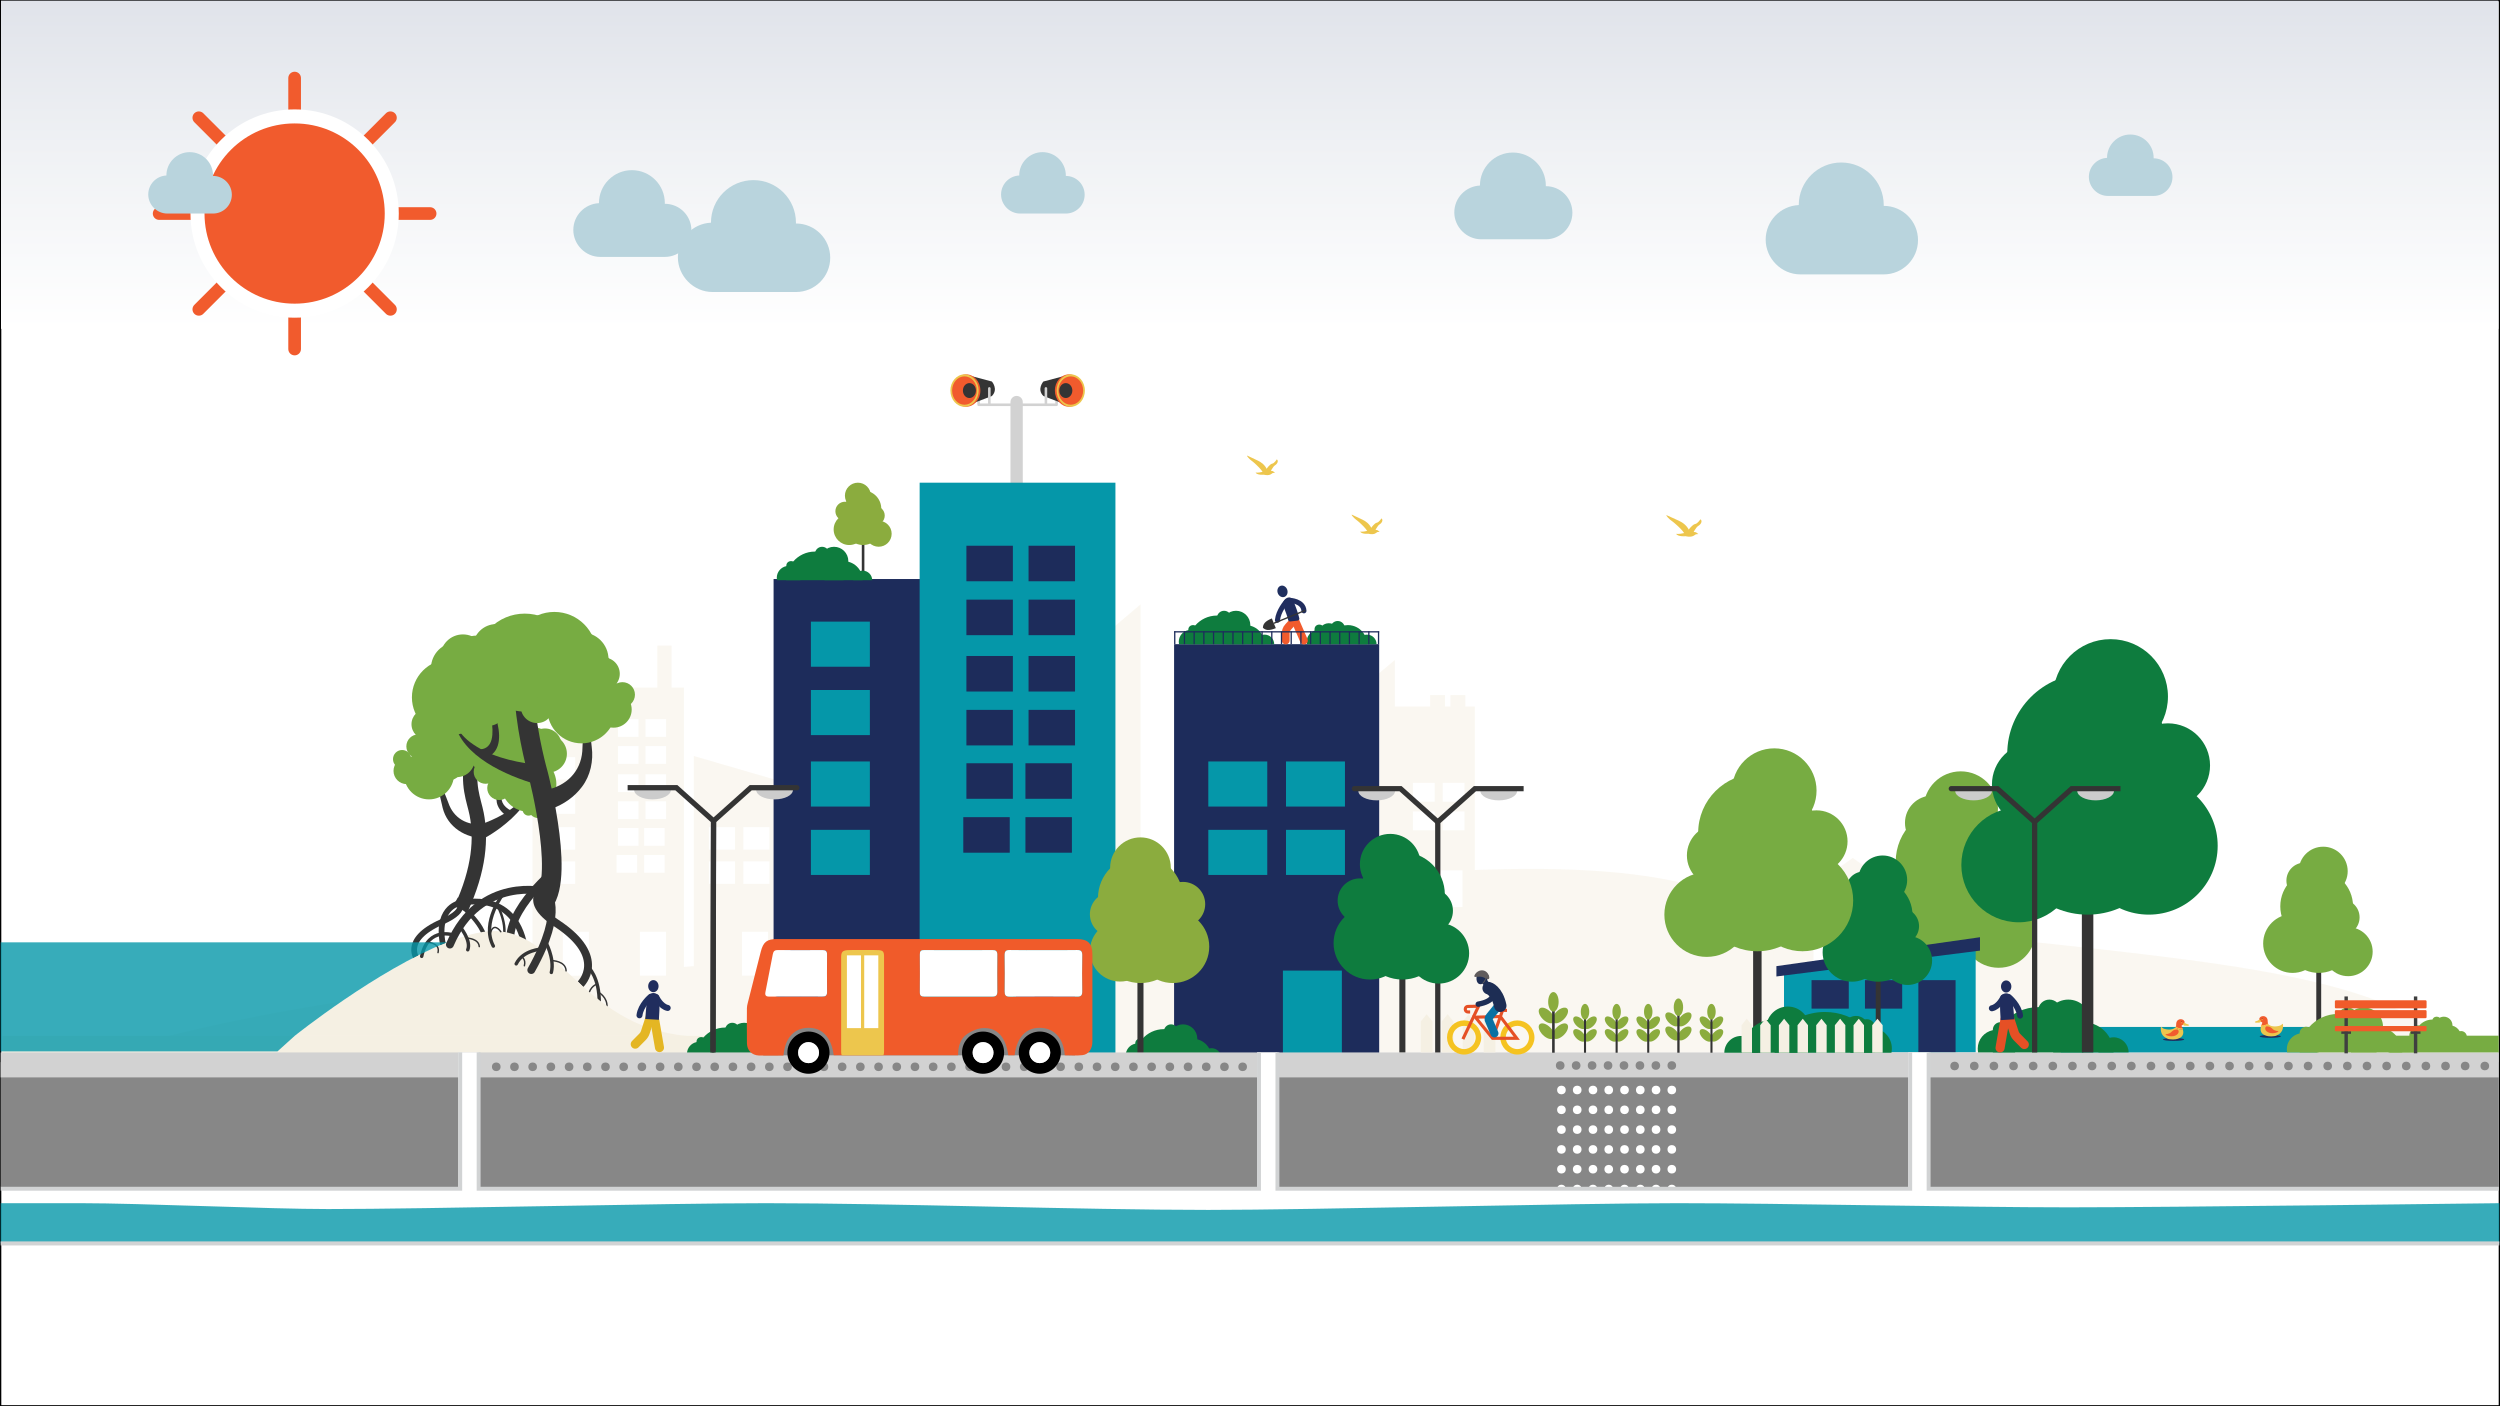 <svg xmlns="http://www.w3.org/2000/svg" xmlns:xlink="http://www.w3.org/1999/xlink" id="Layer_1" viewBox="0 0 1921.48 1081"><rect x="0" y="0" width="1921.48" height="1081" fill="#808080" stroke="none"/><defs><style>.cls-1{stroke-width:1.6px;}.cls-1,.cls-2,.cls-3,.cls-4,.cls-5,.cls-6,.cls-7,.cls-8,.cls-9,.cls-10,.cls-11,.cls-12,.cls-13,.cls-14,.cls-15,.cls-16,.cls-17,.cls-18,.cls-19,.cls-20,.cls-21,.cls-22,.cls-23,.cls-24,.cls-25,.cls-26,.cls-27,.cls-28,.cls-29,.cls-30,.cls-31,.cls-32,.cls-33,.cls-34,.cls-35,.cls-36,.cls-37,.cls-38,.cls-39{stroke-miterlimit:10;}.cls-1,.cls-2,.cls-3,.cls-4,.cls-5,.cls-6,.cls-7,.cls-8,.cls-9,.cls-10,.cls-11,.cls-12,.cls-13,.cls-14,.cls-15,.cls-16,.cls-17,.cls-18,.cls-19,.cls-20,.cls-21,.cls-22,.cls-23,.cls-24,.cls-25,.cls-26,.cls-27,.cls-28,.cls-29,.cls-30,.cls-32,.cls-34,.cls-35,.cls-36,.cls-37,.cls-38,.cls-40,.cls-39{fill:none;}.cls-1,.cls-2,.cls-3,.cls-5,.cls-7,.cls-9,.cls-10,.cls-12,.cls-15,.cls-18,.cls-19,.cls-20,.cls-23,.cls-25,.cls-28,.cls-29,.cls-30,.cls-32,.cls-34,.cls-36,.cls-37{stroke:#343434;}.cls-41,.cls-33{fill:#f15b2d;}.cls-42{fill:#343434;}.cls-2{stroke-width:8.82px;}.cls-3,.cls-23{stroke-width:6.05px;}.cls-43,.cls-31{fill:#fff;}.cls-4{stroke-width:4.22px;}.cls-4,.cls-40{stroke:#f5c321;}.cls-5{stroke-width:1.78px;}.cls-44{fill:#3f3f3f;}.cls-6{stroke-width:7px;}.cls-6,.cls-8,.cls-11,.cls-12,.cls-13,.cls-14,.cls-15,.cls-16,.cls-18,.cls-21,.cls-22,.cls-23,.cls-27,.cls-28,.cls-34,.cls-35,.cls-36,.cls-39{stroke-linecap:round;}.cls-6,.cls-24{stroke:#e55025;}.cls-45{opacity:.5;}.cls-7{stroke-width:6.5px;}.cls-8{stroke-width:6px;}.cls-8,.cls-11{stroke:#f15b2d;}.cls-46{fill:#605c5d;}.cls-9{stroke-width:15.11px;}.cls-10,.cls-15{stroke-width:4.41px;}.cls-11{stroke-width:9.74px;}.cls-47{fill:#1f2f5f;}.cls-12{stroke-width:3.26px;}.cls-13{stroke:#e4b623;stroke-width:6.95px;}.cls-48{fill:#1d2c5b;}.cls-14{stroke:#0871a3;stroke-width:6.18px;}.cls-16{stroke-width:4.59px;}.cls-16,.cls-35{stroke:#1f2f5f;}.cls-49{fill:#f5f0e3;}.cls-50{isolation:isolate;opacity:.8;}.cls-50,.cls-51{fill:#0597a9;}.cls-17{stroke:#1d2c5b;}.cls-18{stroke-width:1.93px;}.cls-19{stroke-width:2px;}.cls-20{stroke-width:11.03px;}.cls-52{fill:#edc64d;}.cls-21{stroke-width:9.61px;}.cls-21,.cls-27{stroke:#1d2d54;}.cls-22{stroke:#d2d2d2;stroke-width:1.98px;}.cls-53{fill:#1d2d54;}.cls-54{fill:#ffc647;}.cls-55{fill:#0e7c3e;}.cls-24{stroke-width:2.41px;}.cls-25{stroke-width:4.66px;}.cls-26{stroke-width:3px;}.cls-26,.cls-38{stroke:#d1d3d4;}.cls-56{fill:#202d5e;}.cls-57{fill:#878787;}.cls-27{stroke-width:4.12px;}.cls-58{fill:#b9d4dd;}.cls-28{stroke-width:1.13px;}.cls-59{fill:#0599ad;}.cls-29{stroke-linecap:square;}.cls-29,.cls-34{stroke-width:4.04px;}.cls-30{stroke-width:5.72px;}.cls-31{stroke:#000;}.cls-32{stroke-width:1.99px;}.cls-60{fill:#ccc;}.cls-61{fill:#8bac3e;}.cls-33{stroke:#fff;stroke-width:10.79px;}.cls-35{stroke-width:4.64px;}.cls-36{stroke-width:2.64px;}.cls-37{stroke-width:3.77px;}.cls-62{fill:url(#linear-gradient);}.cls-38{stroke-width:3.11px;}.cls-63{fill:#d2d2d2;}.cls-40{stroke-miterlimit:10;stroke-width:4.22px;}.cls-39{stroke:#202d5e;stroke-width:3.91px;}.cls-64{fill:#77ac42;}.cls-65{fill:#f05b2a;}.cls-66{fill:#1d1d1b;}</style><linearGradient id="linear-gradient" x1="960.5" y1="828.24" x2="960.5" y2="1080.5" gradientTransform="translate(0 1081) scale(1 -1)" gradientUnits="userSpaceOnUse"><stop offset="0" stop-color="#fff"></stop><stop offset=".56" stop-color="#eff1f4"></stop><stop offset="1" stop-color="#e0e3ea"></stop></linearGradient></defs><rect class="cls-31" x=".5" y=".5" width="1920.48" height="1080"></rect><g class="cls-45"><path class="cls-49" d="M85.31,808.9s122.22-43.25,371.87-60.32c294.98-20.16,430.06-66.01,512.91-69.53s250.19-26.52,344.65,5.77c94.47,32.28,316.14,39.46,442.7,65.18,126.56,25.72,103.68,55.01,163.54,59.17l-1835.67-.27Z"></path><g><g><polygon class="cls-49" points="1072.09 696.62 1006.49 696.62 1006.49 562.49 1072.09 507.2 1072.09 696.62"></polygon><g><rect class="cls-43" x="1038.78" y="663.68" width="19.75" height="33.2"></rect><rect class="cls-43" x="1022.16" y="584.97" width="15.57" height="13.46"></rect><rect class="cls-43" x="1041.95" y="584.97" width="15.57" height="13.46"></rect><rect class="cls-43" x="1022.16" y="605.18" width="15.57" height="13.46"></rect><rect class="cls-43" x="1022.16" y="625.58" width="15.57" height="13.46"></rect><rect class="cls-43" x="1041.95" y="605.18" width="15.57" height="13.46"></rect><rect class="cls-43" x="1041.95" y="625.58" width="15.57" height="13.46"></rect></g></g><g><rect class="cls-49" x="1071.05" y="543.01" width="62.48" height="153.92"></rect><rect class="cls-43" x="1085.94" y="601.68" width="16.78" height="14.5"></rect><rect class="cls-43" x="1085.94" y="623.67" width="16.78" height="14.5"></rect><rect class="cls-43" x="1108.85" y="601.68" width="16.78" height="14.5"></rect><rect class="cls-43" x="1108.85" y="623.67" width="16.78" height="14.5"></rect><rect class="cls-43" x="1107.29" y="668.94" width="16.78" height="28.21"></rect></g><rect class="cls-49" x="1114.78" y="534.26" width="11.45" height="10.59"></rect><rect class="cls-49" x="1099.16" y="534.26" width="11.45" height="10.59"></rect><polygon class="cls-49" points="1006.49 633.38 984.62 648.73 984.62 695.48 1006.49 695.48 1006.49 633.38"></polygon></g><g><g><polygon class="cls-49" points="876.63 701.39 811.4 701.39 811.4 519.84 876.63 464.5 876.63 701.39"></polygon><g><rect class="cls-43" x="830.13" y="656.81" width="26.74" height="44.94"></rect><rect class="cls-43" x="834.41" y="550.28" width="21.07" height="18.22"></rect><rect class="cls-43" x="834.41" y="577.63" width="21.07" height="18.22"></rect><rect class="cls-43" x="834.41" y="525.08" width="21.07" height="18.22"></rect><rect class="cls-43" x="834.41" y="605.25" width="21.07" height="18.22"></rect></g></g><g><g><g><polygon class="cls-49" points="1462.74 741.33 1385.3 741.33 1385.3 702.04 1385.3 688.62 1462.74 688.58 1462.74 741.33"></polygon><g><rect class="cls-43" x="1393.82" y="706.47" width="15.81" height="34.79"></rect><rect class="cls-43" x="1419.84" y="706.66" width="15.81" height="13.66"></rect><rect class="cls-43" x="1439" y="706.66" width="15.81" height="13.66"></rect></g></g><polygon class="cls-49" points="1382.74 691.41 1465.23 691.41 1465.23 688.58 1424.01 659.4 1382.74 688.58 1382.74 691.41"></polygon><rect class="cls-49" x="1439.41" y="665.99" width="11.67" height="14.12"></rect></g><g><polygon class="cls-49" points="1367.7 741.2 1363.36 741.2 1363.36 728.29 1365.53 725.26 1367.7 728.29 1367.7 741.2"></polygon><polygon class="cls-49" points="1375.45 741.2 1371.11 741.2 1371.11 728.29 1373.28 725.26 1375.45 728.29 1375.45 741.2"></polygon><polygon class="cls-49" points="1383.2 741.2 1378.87 741.2 1378.87 728.29 1381.04 725.26 1383.2 728.29 1383.2 741.2"></polygon><polygon class="cls-49" points="1390.96 741.2 1386.62 741.2 1386.62 728.29 1388.79 725.26 1390.96 728.29 1390.96 741.2"></polygon><polygon class="cls-49" points="1414.22 741.2 1409.88 741.2 1409.88 728.29 1412.05 725.26 1414.22 728.29 1414.22 741.2"></polygon><polygon class="cls-49" points="1421.97 741.2 1417.62 741.2 1417.62 728.29 1419.8 725.26 1421.97 728.29 1421.97 741.2"></polygon><polygon class="cls-49" points="1429.72 741.2 1425.38 741.2 1425.38 728.29 1427.55 725.26 1429.72 728.29 1429.72 741.2"></polygon><polygon class="cls-49" points="1437.48 741.2 1433.13 741.2 1433.13 728.29 1435.31 725.26 1437.48 728.29 1437.48 741.2"></polygon><polygon class="cls-49" points="1445.23 741.2 1440.88 741.2 1440.88 728.29 1443.06 725.26 1445.23 728.29 1445.23 741.2"></polygon><polygon class="cls-49" points="1452.98 741.2 1448.64 741.2 1448.64 728.29 1450.81 725.26 1452.98 728.29 1452.98 741.2"></polygon><polygon class="cls-49" points="1460.73 741.2 1456.39 741.2 1456.39 728.29 1458.56 725.26 1460.73 728.29 1460.73 741.2"></polygon><polygon class="cls-49" points="1468.49 741.2 1464.14 741.2 1464.14 728.29 1466.31 725.26 1468.49 728.29 1468.49 741.2"></polygon></g></g></g><g><g><rect class="cls-49" x="409.29" y="565.52" width="51.85" height="184.12"></rect><rect class="cls-43" x="422" y="581.91" width="20.07" height="17.35"></rect><rect class="cls-43" x="422" y="608.21" width="20.07" height="17.35"></rect><rect class="cls-43" x="422" y="635.74" width="20.07" height="17.35"></rect><rect class="cls-43" x="422" y="662.05" width="20.07" height="17.35"></rect><rect class="cls-43" x="432.59" y="716.15" width="20.07" height="33.74"></rect></g><g><polygon class="cls-49" points="603.07 749.63 533.24 749.63 533.24 581.06 603.07 601.38 603.07 749.63"></polygon><rect class="cls-43" x="544.88" y="635.71" width="20.07" height="17.35"></rect><rect class="cls-43" x="544.88" y="662.01" width="20.07" height="17.35"></rect><rect class="cls-43" x="571.34" y="635.71" width="20.07" height="17.35"></rect><rect class="cls-43" x="571.34" y="662.01" width="20.07" height="17.35"></rect><rect class="cls-43" x="570.28" y="716.15" width="20.07" height="33.74"></rect></g><g><g><rect class="cls-49" x="459.02" y="528.45" width="66.66" height="221.18"></rect><g><rect class="cls-43" x="491.85" y="716.15" width="20.07" height="33.74"></rect><rect class="cls-43" x="474.95" y="552.7" width="15.82" height="13.68"></rect><rect class="cls-43" x="474.95" y="573.43" width="15.82" height="13.68"></rect><rect class="cls-43" x="474.95" y="595.11" width="15.82" height="13.68"></rect><rect class="cls-43" x="474.95" y="615.85" width="15.82" height="13.68"></rect><rect class="cls-43" x="496.11" y="552.7" width="15.82" height="13.68"></rect><rect class="cls-43" x="496.11" y="573.43" width="15.82" height="13.68"></rect><rect class="cls-43" x="496.11" y="595.11" width="15.82" height="13.68"></rect><rect class="cls-43" x="496.11" y="615.85" width="15.82" height="13.68"></rect><rect class="cls-43" x="474.95" y="636.39" width="15.82" height="13.68"></rect><rect class="cls-43" x="473.88" y="657.12" width="15.82" height="13.68"></rect><rect class="cls-43" x="495.05" y="636.39" width="15.82" height="13.68"></rect><rect class="cls-43" x="495.05" y="657.12" width="15.82" height="13.68"></rect></g></g><rect class="cls-49" x="505.17" y="496.17" width="10.99" height="45.43"></rect></g><g><path class="cls-49" d="M566.81,755.37h-16.09c0-1.18,.2-2.3,.57-3.33,.13-.41,.31-.8,.51-1.18,.24-.5,.54-.97,.86-1.39,1.48-1.94,3.67-3.18,6.12-3.18h.12c.7,.02,1.37,.12,2.01,.33,.65,.2,1.27,.48,1.85,.86,.87,.56,1.65,1.3,2.28,2.18,.68,.95,1.2,2.08,1.49,3.3,.19,.78,.28,1.58,.28,2.41Z"></path><path class="cls-49" d="M572.17,755.37h-10.73c0-.82,.15-1.59,.42-2.3,.57-1.59,1.72-2.83,3.17-3.41,.57-.23,1.15-.35,1.78-.35,.46,0,.89,.06,1.33,.2,1.45,.41,2.66,1.48,3.36,2.94,.43,.86,.67,1.86,.67,2.92Z"></path><ellipse class="cls-49" cx="564.13" cy="749.31" rx="4.02" ry="4.54"></ellipse><path class="cls-49" d="M574.85,755.37h-5.36c0-1.41,.86-2.59,2.01-2.92,.21-.08,.44-.11,.67-.11,1.48,0,2.68,1.37,2.68,3.03Z"></path><path class="cls-49" d="M554.74,754.62c0,.26-.03,.52-.07,.76h-6.57c-.04-.24-.07-.5-.07-.76,0-1.83,1.15-3.36,2.7-3.71,.21-.05,.42-.08,.65-.08,.13,0,.27,.02,.4,.03,.54,.08,1.04,.29,1.48,.62,.89,.68,1.48,1.83,1.48,3.14Z"></path><ellipse class="cls-49" cx="560.78" cy="747.04" rx="2.01" ry="2.27"></ellipse><ellipse class="cls-49" cx="552.06" cy="750.83" rx="1.34" ry="1.51"></ellipse></g><g><path class="cls-49" d="M427.99,755.37h-16.09c0-1.18,.2-2.3,.57-3.33,.13-.41,.31-.8,.51-1.18,.24-.5,.54-.97,.86-1.39,1.48-1.94,3.67-3.18,6.12-3.18h.12c.7,.02,1.37,.12,2.01,.33,.65,.2,1.27,.48,1.85,.86,.87,.56,1.65,1.3,2.28,2.18,.68,.95,1.2,2.08,1.49,3.3,.19,.78,.28,1.58,.28,2.41Z"></path><path class="cls-49" d="M433.36,755.37h-10.73c0-.82,.15-1.59,.42-2.3,.57-1.59,1.72-2.83,3.17-3.41,.57-.23,1.15-.35,1.78-.35,.46,0,.89,.06,1.33,.2,1.45,.41,2.66,1.48,3.36,2.94,.43,.86,.67,1.86,.67,2.92Z"></path><ellipse class="cls-49" cx="425.31" cy="749.31" rx="4.02" ry="4.54"></ellipse><path class="cls-49" d="M436.04,755.37h-5.36c0-1.41,.86-2.59,2.01-2.92,.21-.08,.44-.11,.67-.11,1.47,0,2.68,1.37,2.68,3.03Z"></path><path class="cls-49" d="M415.92,754.62c0,.26-.03,.52-.07,.76h-6.57c-.04-.24-.07-.5-.07-.76,0-1.83,1.15-3.36,2.7-3.71,.21-.05,.42-.08,.65-.08,.13,0,.27,.02,.4,.03,.54,.08,1.04,.29,1.48,.62,.89,.68,1.48,1.83,1.48,3.14Z"></path><ellipse class="cls-49" cx="421.96" cy="747.04" rx="2.01" ry="2.27"></ellipse><ellipse class="cls-49" cx="413.24" cy="750.83" rx="1.34" ry="1.51"></ellipse></g></g></g><rect class="cls-62" x=".77" y=".5" width="1919.46" height="252.26"></rect><g><line class="cls-11" x1="226.45" y1="268.26" x2="226.45" y2="60"></line><line class="cls-11" x1="152.81" y1="237.76" x2="300.08" y2="90.5"></line><line class="cls-11" x1="152.81" y1="90.5" x2="300.08" y2="237.76"></line><line class="cls-11" x1="122.32" y1="164.13" x2="330.58" y2="164.13"></line><circle class="cls-33" cx="226.45" cy="164.13" r="74.66"></circle></g><g><circle class="cls-64" cx="1780.57" cy="696.6" r="27.96"></circle><circle class="cls-64" cx="1762.06" cy="725.16" r="22.61"></circle><line class="cls-37" x1="1782.16" y1="715.11" x2="1782.16" y2="792.98"></line><circle class="cls-64" cx="1782.16" cy="721.39" r="26.38"></circle><circle class="cls-64" cx="1804.77" cy="731.44" r="18.84"></circle><circle class="cls-64" cx="1799.74" cy="705.06" r="13.82"></circle><circle class="cls-64" cx="1771.13" cy="676.86" r="13.82"></circle><circle class="cls-64" cx="1785.58" cy="669.6" r="18.84"></circle></g><g><circle class="cls-64" cx="1499.44" cy="662.4" r="42.42"></circle><circle class="cls-64" cx="1471.36" cy="705.73" r="34.3"></circle><line class="cls-30" x1="1501.84" y1="690.48" x2="1501.84" y2="808.62"></line><circle class="cls-64" cx="1501.84" cy="700.01" r="40.02"></circle><circle class="cls-64" cx="1536.14" cy="715.25" r="28.58"></circle><circle class="cls-64" cx="1528.52" cy="675.24" r="20.96"></circle><circle class="cls-64" cx="1485.11" cy="632.45" r="20.96"></circle><circle class="cls-64" cx="1507.04" cy="621.43" r="28.58"></circle></g><rect class="cls-49" x="1.88" y="796.19" width="578.62" height="15.57"></rect><g><g><line class="cls-22" x1="812.1" y1="298.52" x2="812.1" y2="310.08"></line><path class="cls-42" d="M816.82,289.27l-14.9,3.96s-5.22,5.92,0,11.14l14.9,5.71v-20.81Z"></path><ellipse class="cls-41" cx="821.62" cy="300.18" rx="10.86" ry="12.45"></ellipse><ellipse class="cls-52" cx="822.97" cy="300.18" rx="10.86" ry="12.45"></ellipse><ellipse class="cls-41" cx="822.97" cy="300.18" rx="9.52" ry="10.91"></ellipse><ellipse class="cls-42" cx="819.18" cy="300.18" rx="5.01" ry="5.74"></ellipse><line class="cls-22" x1="803.88" y1="298.52" x2="803.88" y2="310.08"></line><line class="cls-22" x1="785.32" y1="311.09" x2="812.1" y2="311.09"></line></g><path class="cls-63" d="M786.11,393.1h-9.47v-84.07c0-2.61,2.12-4.73,4.73-4.73h0c2.61,0,4.73,2.12,4.73,4.73v84.07h.01Z"></path><g><line class="cls-22" x1="752.17" y1="298.52" x2="752.17" y2="310.08"></line><path class="cls-42" d="M747.45,289.27l14.9,3.96s5.22,5.92,0,11.14l-14.9,5.71v-20.81Z"></path><ellipse class="cls-41" cx="742.65" cy="300.18" rx="10.86" ry="12.45"></ellipse><ellipse class="cls-52" cx="741.31" cy="300.18" rx="10.86" ry="12.45"></ellipse><ellipse class="cls-41" cx="741.31" cy="300.18" rx="9.52" ry="10.91"></ellipse><ellipse class="cls-42" cx="745.09" cy="300.18" rx="5.01" ry="5.74"></ellipse><line class="cls-22" x1="760.4" y1="298.52" x2="760.4" y2="310.08"></line><line class="cls-22" x1="778.95" y1="311.09" x2="752.17" y2="311.09"></line></g></g><g><g><rect class="cls-48" x="594.57" y="445.03" width="117.04" height="367.83"></rect><rect class="cls-51" x="623.26" y="477.78" width="45.31" height="34.66"></rect><rect class="cls-51" x="623.26" y="530.33" width="45.31" height="34.66"></rect><rect class="cls-51" x="623.26" y="585.26" width="45.31" height="34.66"></rect><rect class="cls-51" x="623.26" y="637.81" width="45.31" height="34.66"></rect><rect class="cls-51" x="647.15" y="745.99" width="45.31" height="67.41"></rect></g><g><rect class="cls-48" x="902.39" y="495.11" width="157.64" height="317.75"></rect><rect class="cls-51" x="928.7" y="585.26" width="45.31" height="34.66"></rect><rect class="cls-51" x="928.7" y="637.81" width="45.31" height="34.66"></rect><rect class="cls-51" x="988.41" y="585.26" width="45.31" height="34.66"></rect><rect class="cls-51" x="988.41" y="637.81" width="45.31" height="34.66"></rect><rect class="cls-51" x="986.03" y="745.99" width="45.31" height="67.41"></rect></g><g><rect class="cls-51" x="706.83" y="370.99" width="150.48" height="441.87"></rect><g><rect class="cls-48" x="780.9" y="745.99" width="45.31" height="67.41"></rect><rect class="cls-48" x="742.77" y="419.44" width="35.72" height="27.32"></rect><rect class="cls-48" x="742.77" y="460.87" width="35.72" height="27.32"></rect><rect class="cls-48" x="742.77" y="504.18" width="35.72" height="27.32"></rect><rect class="cls-48" x="742.77" y="545.6" width="35.72" height="27.32"></rect><rect class="cls-48" x="790.54" y="419.44" width="35.72" height="27.32"></rect><rect class="cls-48" x="790.54" y="460.87" width="35.72" height="27.32"></rect><rect class="cls-48" x="790.54" y="504.18" width="35.72" height="27.32"></rect><rect class="cls-48" x="790.54" y="545.6" width="35.72" height="27.32"></rect><rect class="cls-48" x="742.77" y="586.63" width="35.72" height="27.32"></rect><rect class="cls-48" x="740.37" y="628.06" width="35.72" height="27.32"></rect><rect class="cls-48" x="788.14" y="586.63" width="35.72" height="27.32"></rect><rect class="cls-48" x="788.14" y="628.06" width="35.72" height="27.32"></rect></g></g><g><path class="cls-55" d="M916.56,812.98h-44.02c0-2.86,.55-5.58,1.54-8.07,.37-.99,.84-1.94,1.39-2.86,.66-1.21,1.47-2.35,2.35-3.37,4.03-4.7,10.05-7.7,16.73-7.7h.33c1.91,.04,3.74,.29,5.5,.81,1.8,.48,3.48,1.17,5.06,2.09,2.38,1.36,4.51,3.15,6.24,5.28,1.87,2.31,3.3,5.03,4.07,8,.56,1.86,.81,3.81,.81,5.82Z"></path><path class="cls-55" d="M931.23,812.98h-29.34c0-1.98,.4-3.85,1.14-5.58,1.54-3.85,4.7-6.86,8.66-8.25,1.54-.55,3.15-.84,4.88-.84,1.25,0,2.46,.15,3.63,.48,3.96,.99,7.26,3.59,9.21,7.12,1.16,2.09,1.82,4.51,1.82,7.07Z"></path><circle class="cls-55" cx="909.23" cy="798.31" r="11"></circle><path class="cls-55" d="M938.57,812.98h-14.67c0-3.41,2.35-6.27,5.5-7.08,.59-.18,1.21-.26,1.83-.26,4.04,.01,7.34,3.31,7.34,7.34Z"></path><path class="cls-55" d="M883.55,811.15c0,.62-.07,1.25-.18,1.83h-17.97c-.11-.59-.18-1.21-.18-1.83,0-4.44,3.15-8.14,7.37-8.99,.59-.11,1.17-.18,1.8-.18,.37,0,.73,.04,1.1,.07,1.47,.18,2.86,.7,4.03,1.5,2.42,1.66,4.03,4.45,4.03,7.6Z"></path><circle class="cls-55" cx="900.06" cy="792.81" r="5.5"></circle><circle class="cls-55" cx="876.21" cy="801.98" r="3.67"></circle></g><g><path class="cls-55" d="M579.34,811.76h-44.02c0-2.86,.55-5.58,1.54-8.07,.37-.99,.84-1.94,1.39-2.86,.66-1.21,1.47-2.35,2.35-3.37,4.03-4.7,10.05-7.7,16.73-7.7h.33c1.91,.04,3.74,.29,5.5,.81,1.8,.48,3.48,1.17,5.06,2.09,2.38,1.36,4.51,3.15,6.24,5.28,1.87,2.31,3.3,5.03,4.07,8,.55,1.86,.81,3.81,.81,5.82Z"></path><path class="cls-55" d="M594.01,811.76h-29.34c0-1.98,.4-3.85,1.14-5.58,1.54-3.85,4.7-6.86,8.66-8.25,1.54-.55,3.15-.84,4.88-.84,1.25,0,2.46,.15,3.63,.48,3.96,.99,7.26,3.59,9.21,7.12,1.16,2.09,1.82,4.51,1.82,7.07Z"></path><circle class="cls-55" cx="572.01" cy="797.09" r="11"></circle><path class="cls-55" d="M601.35,811.76h-14.67c0-3.41,2.35-6.27,5.5-7.08,.59-.18,1.21-.26,1.83-.26,4.04,.01,7.34,3.31,7.34,7.34Z"></path><path class="cls-55" d="M546.33,809.93c0,.62-.07,1.25-.18,1.83h-17.97c-.11-.59-.18-1.21-.18-1.83,0-4.44,3.15-8.14,7.37-8.99,.59-.11,1.17-.18,1.8-.18,.37,0,.73,.04,1.1,.07,1.47,.18,2.86,.7,4.03,1.5,2.41,1.66,4.03,4.45,4.03,7.6Z"></path><circle class="cls-55" cx="562.83" cy="791.59" r="5.5"></circle><circle class="cls-55" cx="538.99" cy="800.76" r="3.67"></circle></g><g><circle class="cls-61" cx="876.55" cy="690.25" r="32.65"></circle><circle class="cls-61" cx="901.43" cy="727.57" r="27.99"></circle><line class="cls-25" x1="876.55" y1="715.13" x2="876.55" y2="811.54"></line><circle class="cls-61" cx="876.55" cy="722.91" r="32.65"></circle><circle class="cls-61" cx="861" cy="731.1" r="23.32"></circle><circle class="cls-61" cx="854.78" cy="702.69" r="17.1"></circle><circle class="cls-61" cx="909.21" cy="694.92" r="17.1"></circle><circle class="cls-61" cx="876.55" cy="666.93" r="23.32"></circle></g><g><circle class="cls-61" cx="663.36" cy="390.95" r="13.97"></circle><circle class="cls-61" cx="652.72" cy="406.92" r="11.98"></circle><line class="cls-19" x1="663.36" y1="401.59" x2="663.36" y2="442.84"></line><circle class="cls-61" cx="663.36" cy="404.92" r="13.97"></circle><circle class="cls-61" cx="675.34" cy="410.24" r="9.98"></circle><circle class="cls-61" cx="672.68" cy="396.27" r="7.32"></circle><circle class="cls-61" cx="649.39" cy="392.94" r="7.32"></circle><circle class="cls-61" cx="659.37" cy="380.97" r="9.98"></circle></g><g><path class="cls-55" d="M957.33,495.11h-44.02c0-2.86,.55-5.58,1.54-8.07,.37-.99,.84-1.94,1.39-2.86,.66-1.21,1.47-2.35,2.35-3.37,4.03-4.7,10.05-7.7,16.73-7.7h.33c1.91,.04,3.74,.29,5.5,.81,1.8,.48,3.48,1.17,5.06,2.09,2.38,1.36,4.51,3.15,6.24,5.28,1.87,2.31,3.3,5.03,4.07,8,.55,1.86,.81,3.81,.81,5.82Z"></path><path class="cls-55" d="M972,495.11h-29.34c0-1.98,.4-3.85,1.14-5.58,1.54-3.85,4.7-6.86,8.66-8.25,1.54-.55,3.15-.84,4.88-.84,1.25,0,2.46,.15,3.63,.48,3.96,.99,7.26,3.59,9.21,7.12,1.16,2.09,1.82,4.51,1.82,7.07Z"></path><circle class="cls-55" cx="949.99" cy="480.44" r="11"></circle><path class="cls-55" d="M979.34,495.11h-14.67c0-3.41,2.35-6.27,5.5-7.08,.59-.18,1.21-.26,1.83-.26,4.04,.01,7.34,3.31,7.34,7.34Z"></path><path class="cls-55" d="M924.32,493.28c0,.62-.07,1.25-.18,1.83h-17.97c-.11-.59-.18-1.21-.18-1.83,0-4.44,3.15-8.14,7.37-8.99,.59-.11,1.17-.18,1.8-.18,.37,0,.73,.04,1.1,.07,1.47,.18,2.86,.7,4.03,1.5,2.41,1.66,4.03,4.45,4.03,7.6Z"></path><circle class="cls-55" cx="940.82" cy="474.94" r="5.5"></circle><circle class="cls-55" cx="916.98" cy="484.11" r="3.67"></circle></g><g><path class="cls-55" d="M648.36,445.93h-44.02c0-2.86,.55-5.58,1.54-8.07,.37-.99,.84-1.94,1.39-2.86,.66-1.21,1.47-2.35,2.35-3.37,4.03-4.7,10.05-7.7,16.73-7.7h.33c1.91,.04,3.74,.29,5.5,.81,1.8,.48,3.48,1.17,5.06,2.09,2.38,1.36,4.51,3.15,6.24,5.28,1.87,2.31,3.3,5.03,4.07,8,.55,1.86,.81,3.81,.81,5.82Z"></path><path class="cls-55" d="M663.03,445.93h-29.34c0-1.98,.4-3.85,1.14-5.58,1.54-3.85,4.7-6.86,8.66-8.25,1.54-.55,3.15-.84,4.88-.84,1.25,0,2.46,.15,3.63,.48,3.96,.99,7.26,3.59,9.21,7.12,1.16,2.09,1.82,4.51,1.82,7.07Z"></path><circle class="cls-55" cx="641.02" cy="431.26" r="11"></circle><path class="cls-55" d="M670.37,445.93h-14.67c0-3.41,2.35-6.27,5.5-7.08,.59-.18,1.21-.26,1.83-.26,4.04,.01,7.34,3.31,7.34,7.34Z"></path><path class="cls-55" d="M615.35,444.1c0,.62-.07,1.25-.18,1.83h-17.97c-.11-.59-.18-1.21-.18-1.83,0-4.44,3.15-8.14,7.37-8.99,.59-.11,1.17-.18,1.8-.18,.37,0,.73,.04,1.1,.07,1.47,.18,2.86,.7,4.04,1.5,2.4,1.66,4.02,4.45,4.02,7.6Z"></path><circle class="cls-55" cx="631.85" cy="425.76" r="5.5"></circle><circle class="cls-55" cx="608.01" cy="434.93" r="3.67"></circle></g><g><path class="cls-55" d="M1050.68,495.11h-29.34c0-1.98,.4-3.85,1.14-5.58,1.54-3.85,4.7-6.86,8.66-8.25,1.54-.55,3.15-.84,4.88-.84,1.25,0,2.46,.15,3.63,.48,3.96,.99,7.26,3.59,9.21,7.12,1.16,2.09,1.82,4.51,1.82,7.07Z"></path><circle class="cls-55" cx="1021.34" cy="486.8" r="7.8"></circle><path class="cls-55" d="M1058.02,495.11h-14.67c0-3.41,2.35-6.27,5.5-7.08,.59-.18,1.21-.26,1.83-.26,4.04,.01,7.34,3.31,7.34,7.34Z"></path><path class="cls-55" d="M1022.64,493.28c0,.62-.07,1.25-.18,1.83h-17.97c-.11-.59-.18-1.21-.18-1.83,0-4.44,3.15-8.14,7.37-8.99,.59-.11,1.17-.18,1.8-.18,.37,0,.73,.04,1.1,.07,1.47,.18,2.86,.7,4.03,1.5,2.41,1.66,4.03,4.45,4.03,7.6Z"></path><circle class="cls-55" cx="1028.14" cy="482.79" r="5.5"></circle><circle class="cls-55" cx="1014" cy="483.72" r="3.67"></circle></g></g><rect class="cls-57" x=".5" y="816.36" width="1920" height="95.95"></rect><g><g><polygon class="cls-59" points="1371.17 808.89 1518.48 808.89 1518.48 745.94 1518.48 724.43 1371.17 745.94 1371.17 808.89"></polygon><polygon class="cls-47" points="1521.8 730.63 1365.33 750.51 1365.33 742.57 1521.8 720.34 1521.8 730.63"></polygon></g><g><rect class="cls-47" x="1474.44" y="753.33" width="28.61" height="55.44"></rect><rect class="cls-47" x="1433.39" y="753.33" width="28.61" height="21.89"></rect><rect class="cls-47" x="1392.34" y="753.33" width="28.61" height="21.89"></rect></g></g><rect class="cls-63" x=".5" y="808.89" width="1920" height="19.2"></rect><g><g><path class="cls-60" d="M1137.81,607.92c0,3.99,6.32,7.23,14.11,7.23s14.11-3.24,14.11-7.23h-28.22Z"></path><polyline class="cls-29" points="1105.06 806.91 1105.06 631.69 1133.61 606.16 1169.03 606.16"></polyline></g><g><path class="cls-60" d="M1072.23,607.92c0,3.99-6.32,7.23-14.11,7.23s-14.11-3.24-14.11-7.23h28.22Z"></path><polyline class="cls-34" points="1104.98 631.69 1076.43 606.16 1041 606.16"></polyline></g></g><g><g><path class="cls-60" d="M581.22,607.17c0,3.99,6.32,7.23,14.11,7.23s14.11-3.24,14.11-7.23h-28.22Z"></path><polyline class="cls-34" points="548 806.91 548.47 630.94 577.02 605.41 612.44 605.41"></polyline></g><g><path class="cls-60" d="M515.64,607.17c0,3.99-6.32,7.23-14.11,7.23s-14.11-3.24-14.11-7.23h28.22Z"></path><polyline class="cls-29" points="548 806.91 548.38 630.94 519.84 605.41 484.41 605.41"></polyline></g></g><g><g><circle class="cls-64" cx="312.63" cy="592.49" r="10.18"></circle><circle class="cls-64" cx="368.55" cy="562.55" r="23.66"></circle><circle class="cls-64" cx="401.25" cy="564.27" r="13.18"></circle><path class="cls-10" d="M350.92,691.56s11.75,6.82-11.31,16.99c-31.96,14.09-18.51,29.47-18.51,29.47"></path><path class="cls-12" d="M354.13,695.77s25.23,20.66,17.21,33.29"></path><path class="cls-20" d="M354.23,698.87c14.44-31.14,15.69-54.94,12.14-73.13-2.06-10.57-7.97-23.22-3.16-42.96"></path><path class="cls-15" d="M402.46,723.52c-10.2-41.47-51.03-28.8-51.03-28.8,0,0-21.08,5.77-7.5,43.31"></path><path class="cls-18" d="M381.76,694.78s11.57,20.02,2.38,32.01"></path><path class="cls-42" d="M372.74,644.23c-14.87,.18-28.78-8.5-32.51-23.29-1.37-6.06-2.65-12.22-4.78-18.08-2.09-5.82-4.57-11.63-8.45-16.52,8.54,8.36,13.49,19.72,17.63,30.77,4.03,11.78,14.54,17.7,26.68,16.21,.12-.02,.32-.05,.3-.06l1.13,10.97h0Z"></path><path class="cls-42" d="M367.54,634.34c13.01-4.45,26.26-10.88,35.2-21.64,2.95-3.63,5.11-7.98,5.87-12.8,.24,15.49-12.48,27.57-23.96,36.34-4.15,3.06-8.31,5.83-12.89,8.29,0,0-4.22-10.19-4.22-10.19h0Z"></path><path class="cls-42" d="M407.75,583.48c-4.28,2.13-7.76,5.7-11.15,9-7.18,7.32-17.77,21.63-5.85,29.38,1.29,.82,2.94,1.66,4.35,2.26l-2.35,4.99-1.7-.99c-17.65-10.55-7.43-26.66,4.61-36.65,3.75-3.01,7.58-6.25,12.09-7.99h0Z"></path><circle class="cls-64" cx="373.25" cy="593.22" r="9.19"></circle><circle class="cls-64" cx="383.68" cy="605.71" r="9.19"></circle><circle class="cls-64" cx="384.13" cy="569.97" r="27.47"></circle><circle class="cls-64" cx="406.21" cy="622.36" r="4.53"></circle><circle class="cls-64" cx="329.73" cy="595.17" r="19.23"></circle><circle class="cls-64" cx="406.32" cy="602.61" r="21.3"></circle><circle class="cls-64" cx="343.89" cy="587.44" r="12.56"></circle><circle class="cls-64" cx="413.91" cy="620.83" r="7.96"></circle><circle class="cls-64" cx="421.18" cy="579.32" r="14.53"></circle><circle class="cls-64" cx="416.67" cy="619.63" r="8.54"></circle><circle class="cls-64" cx="404.73" cy="589.72" r="7.24"></circle><circle class="cls-64" cx="344.99" cy="565.73" r="9.02"></circle><circle class="cls-64" cx="347.15" cy="575.48" r="6.93"></circle><circle class="cls-64" cx="418.87" cy="572.55" r="12.66"></circle><circle class="cls-64" cx="334.92" cy="567.67" r="15.11"></circle><circle class="cls-64" cx="412.21" cy="568.62" r="9.19"></circle><circle class="cls-64" cx="321.51" cy="573.65" r="9.19"></circle><circle class="cls-64" cx="404.1" cy="577.21" r="13.81"></circle><circle class="cls-64" cx="351.15" cy="583.48" r="13.81"></circle><circle class="cls-64" cx="309.07" cy="583.46" r="7.02"></circle></g><path class="cls-3" d="M420.93,681.12s-22.14,9.53,6.76,28.45c40.05,26.22,18.5,46.86,18.5,46.86"></path><path class="cls-36" d="M451.95,743.11s9.05,7.82,8.61,28.42"></path><path class="cls-23" d="M424.55,670.39s-41.47,34.81-30.62,60.38"></path><path class="cls-28" d="M460.13,762.75s7.02,3.7,6.36,11.51"></path><path class="cls-28" d="M458.92,756.43s-5.38,1-6.98,9.5"></path><path class="cls-49" d="M226.45,796.19s88.96-71.23,144.87-79.93,73.28,72.73,156.67,79.93H226.45Z"></path><path class="cls-28" d="M424.09,738.32s10.78,.13,11,7.87"></path><path class="cls-28" d="M328.61,724.29s9.92,.27,8.05,7.87"></path><circle class="cls-64" cx="331.42" cy="558.9" r="10.91"></circle><circle class="cls-64" cx="327.97" cy="556.65" r="11.7"></circle><g><circle class="cls-64" cx="471.55" cy="545.33" r="13.96"></circle><circle class="cls-64" cx="426.07" cy="502.74" r="32.42"></circle><circle class="cls-64" cx="381.47" cy="497.72" r="18.06"></circle><path class="cls-36" d="M349.22,718.84s-20.19-7.42-25.12,16.2"></path><path class="cls-9" d="M413.71,697c23.35-12.39,.01-101.6,.01-101.6,0,0-8.3-28.83-10.38-56.59"></path><path class="cls-23" d="M345.79,725.98c23.1-53.77,73.75-40.72,73.75-40.72,0,0,15.6,12.61-11.19,60.31"></path><path class="cls-36" d="M416.47,729.42s-14.43,.59-19.73,11.39"></path><path class="cls-36" d="M418.97,723.26s7.53,13.03,4.79,24.14"></path><path class="cls-36" d="M353.36,712.05s9.06,10.72,6.15,17.95"></path><path class="cls-36" d="M387,686.59s-17.55,22.29-7.82,40.56"></path><path class="cls-28" d="M401,735.33s3.34,2.02,2.03,6.93"></path><path class="cls-28" d="M384.92,716.11s-5.96-8.94-8.42,2.67"></path><path class="cls-28" d="M358.79,721.02s9.14,.21,9.57,6.53"></path><path class="cls-42" d="M419.69,607.13c15.26-2.86,26.66-13.85,27.86-29.75,.45-12.97,1.26-26.07,4.92-38.59,1.22-4.16,2.63-8.3,4.74-12.06-2.91,8.04-3.6,16.67-3.78,25.14-.12,7.38,.46,14.81,1.36,22.14,1.42,10.64-.89,22.08-7.56,30.81-5.81,7.75-14.03,13.42-23.08,16.7-.36,.12-.59,.21-1.14,.35l-3.32-14.74h0Z"></path><path class="cls-42" d="M412.53,602.87c-23.24-6.56-57.84-21.79-63.31-47.79,2.55,6.18,6.81,11.3,11.9,15.2,14.11,10.69,31.99,14.96,49.25,17.24,1.21,.13,3.41,.38,4.56,.42,0,0-2.4,14.93-2.4,14.93h0Z"></path><path class="cls-42" d="M368.37,522.23c7.96,14.45,28.53,54.86,2.44,61.11l-1.2-7.46c18.55-1.64,3.14-43.44-1.24-53.65h0Z"></path><circle class="cls-64" cx="412.83" cy="543.15" r="12.59"></circle><circle class="cls-64" cx="375.69" cy="545.24" r="12.59"></circle><circle class="cls-64" cx="403.34" cy="509.27" r="37.65"></circle><circle class="cls-64" cx="341.5" cy="562.69" r="6.21"></circle><circle class="cls-64" cx="446.99" cy="544.98" r="26.35"></circle><circle class="cls-64" cx="345.79" cy="535.97" r="29.2"></circle><circle class="cls-64" cx="429.59" cy="531.35" r="17.21"></circle><circle class="cls-64" cx="351.15" cy="513.6" r="19.91"></circle><circle class="cls-64" cx="371.06" cy="531.35" r="9.92"></circle><circle class="cls-64" cx="457.21" cy="512.33" r="12.36"></circle><circle class="cls-64" cx="428.7" cy="514.58" r="9.5"></circle><circle class="cls-64" cx="355.8" cy="504.95" r="17.35"></circle><circle class="cls-64" cx="446.99" cy="506.77" r="20.71"></circle><circle class="cls-64" cx="365.69" cy="501.14" r="12.59"></circle><circle class="cls-64" cx="463.77" cy="517.87" r="12.59"></circle><circle class="cls-64" cx="374.72" cy="514.58" r="18.92"></circle><circle class="cls-64" cx="457.13" cy="533.93" r="18.92"></circle><circle class="cls-64" cx="440.56" cy="499.96" r="6.81"></circle><circle class="cls-64" cx="478.39" cy="533.93" r="9.63"></circle><circle class="cls-64" cx="433.19" cy="487.6" r="9.73"></circle></g></g><path class="cls-50" d="M226.45,796.19l-13.18,11.9H.5v-83.8H343.49c-53.45,20.98-117.04,71.9-117.04,71.9h0Z"></path><rect class="cls-51" x="1583.85" y="789.3" width="197.21" height="19.56"></rect><g><path class="cls-55" d="M1601.24,808.86h-69.57c0-4.52,.87-8.81,2.43-12.75,.58-1.57,1.33-3.07,2.2-4.52,1.04-1.91,2.32-3.71,3.71-5.33,6.38-7.42,15.88-12.17,26.44-12.17h.52c3.01,.06,5.91,.46,8.7,1.28,2.84,.75,5.51,1.86,8,3.3,3.77,2.14,7.13,4.99,9.86,8.35,2.96,3.65,5.22,7.94,6.44,12.64,.87,2.94,1.27,6.01,1.27,9.2Z"></path><path class="cls-55" d="M1624.43,808.86h-46.38c0-3.13,.64-6.09,1.8-8.81,2.43-6.09,7.42-10.84,13.68-13.04,2.44-.87,4.99-1.33,7.71-1.33,1.97,0,3.88,.23,5.74,.75,6.26,1.57,11.48,5.68,14.55,11.25,1.86,3.29,2.9,7.12,2.9,11.18Z"></path><circle class="cls-55" cx="1589.65" cy="785.67" r="17.39"></circle><path class="cls-55" d="M1636.03,808.86h-23.19c0-5.39,3.71-9.91,8.7-11.19,.93-.29,1.91-.41,2.9-.41,6.37,0,11.59,5.22,11.59,11.6Z"></path><path class="cls-55" d="M1549.07,805.96c0,.99-.12,1.97-.29,2.9h-28.41c-.17-.93-.29-1.91-.29-2.9,0-7.01,4.99-12.87,11.65-14.2,.93-.17,1.86-.29,2.84-.29,.58,0,1.16,.06,1.74,.12,2.32,.29,4.52,1.1,6.38,2.38,3.83,2.6,6.38,7,6.38,11.99Z"></path><circle class="cls-55" cx="1575.15" cy="776.97" r="8.7"></circle><circle class="cls-55" cx="1537.47" cy="791.47" r="5.8"></circle></g><g><path class="cls-64" d="M1826.63,808.86h-59.14c0-3.84,.74-7.49,2.07-10.84,.49-1.33,1.13-2.61,1.87-3.84,.89-1.63,1.97-3.15,3.15-4.53,5.42-6.31,13.5-10.35,22.47-10.35h.44c2.56,.05,5.03,.39,7.39,1.08,2.42,.64,4.68,1.58,6.8,2.81,3.2,1.82,6.06,4.24,8.38,7.1,2.51,3.11,4.44,6.75,5.47,10.74,.76,2.51,1.1,5.12,1.1,7.83Z"></path><path class="cls-64" d="M1846.35,808.86h-39.43c0-2.66,.54-5.18,1.53-7.49,2.07-5.18,6.31-9.22,11.63-11.09,2.07-.74,4.24-1.13,6.56-1.13,1.68,0,3.3,.2,4.88,.64,5.32,1.33,9.76,4.83,12.37,9.56,1.57,2.81,2.46,6.06,2.46,9.51Z"></path><circle class="cls-64" cx="1816.77" cy="789.14" r="14.79"></circle><path class="cls-64" d="M1856.2,808.86h-19.71c0-4.58,3.15-8.43,7.39-9.51,.79-.25,1.63-.35,2.46-.35,5.43,0,9.86,4.44,9.86,9.86Z"></path><path class="cls-64" d="M1782.27,806.39c0,.84-.1,1.68-.25,2.46h-24.15c-.15-.79-.25-1.63-.25-2.46,0-5.96,4.24-10.94,9.91-12.08,.79-.15,1.58-.25,2.42-.25,.49,0,.99,.05,1.48,.1,1.97,.25,3.84,.94,5.42,2.02,3.25,2.23,5.42,5.98,5.42,10.21Z"></path><circle class="cls-64" cx="1804.45" cy="781.75" r="7.39"></circle><circle class="cls-64" cx="1772.41" cy="794.07" r="4.93"></circle></g><g><path class="cls-64" d="M1882.73,796.88h-26.53c0-1.72,.33-3.36,.93-4.86,.22-.6,.51-1.17,.84-1.72,.4-.73,.88-1.41,1.41-2.03,2.43-2.83,6.06-4.64,10.08-4.64h.2c1.15,.02,2.26,.18,3.32,.49,1.08,.29,2.1,.71,3.05,1.26,1.44,.82,2.72,1.9,3.76,3.18,1.13,1.39,1.99,3.03,2.45,4.82,.34,1.11,.49,2.29,.49,3.5Z"></path><path class="cls-64" d="M1891.58,796.88h-17.69c0-1.19,.24-2.32,.69-3.36,.93-2.32,2.83-4.13,5.22-4.97,.93-.33,1.9-.51,2.94-.51,.75,0,1.48,.09,2.19,.29,2.39,.6,4.38,2.17,5.55,4.29,.7,1.25,1.1,2.71,1.1,4.26Z"></path><circle class="cls-64" cx="1878.31" cy="788.04" r="6.63"></circle><path class="cls-64" d="M1896,796.88h-8.84c0-2.06,1.42-3.78,3.32-4.27,.35-.11,.73-.15,1.11-.15,2.42,0,4.41,1.99,4.41,4.42Z"></path><path class="cls-64" d="M1862.84,795.78c0,.38-.04,.75-.11,1.11h-10.83c-.07-.35-.11-.73-.11-1.11,0-2.68,1.9-4.91,4.44-5.42,.35-.07,.71-.11,1.08-.11,.22,0,.44,.02,.66,.04,.88,.11,1.72,.42,2.43,.91,1.46,.99,2.44,2.67,2.44,4.58Z"></path><circle class="cls-64" cx="1872.78" cy="784.72" r="3.32"></circle><circle class="cls-64" cx="1858.41" cy="790.25" r="2.21"></circle></g><g><circle class="cls-55" cx="1604.51" cy="579.47" r="61.76"></circle><circle class="cls-55" cx="1651.56" cy="650.05" r="52.93"></circle><line class="cls-2" x1="1604.51" y1="626.53" x2="1604.51" y2="808.86"></line><circle class="cls-55" cx="1604.51" cy="641.23" r="61.76"></circle><circle class="cls-55" cx="1551.58" cy="664.76" r="44.11"></circle><circle class="cls-55" cx="1563.34" cy="603" r="32.35"></circle><circle class="cls-55" cx="1666.27" cy="588.3" r="32.35"></circle><circle class="cls-55" cx="1622.16" cy="535.36" r="44.11"></circle></g><rect class="cls-64" x="1835.75" y="796.02" width="84.75" height="12.84"></rect><g><g><rect class="cls-44" x="1855.29" y="765.86" width="2.62" height="43.71"></rect><rect class="cls-44" x="1852.87" y="792.6" width="7.47" height="1.99"></rect></g><g><rect class="cls-44" x="1801.93" y="765.86" width="2.62" height="43.71"></rect><rect class="cls-44" x="1799.5" y="792.6" width="7.47" height="1.99"></rect></g><path class="cls-65" d="M1864.5,792.6h-69.39c-.3,0-.54-.24-.54-.54v-2.93c0-.3,.24-.54,.54-.54h69.39c.3,0,.54,.24,.54,.54v2.93c.01,.3-.24,.54-.54,.54Z"></path><path class="cls-65" d="M1864.21,775.02h-68.8c-.46,0-.84-.37-.84-.84v-4.52c0-.46,.37-.84,.84-.84h68.8c.46,0,.84,.37,.84,.84v4.52c0,.47-.38,.84-.84,.84Z"></path><path class="cls-65" d="M1864.21,782.57h-68.8c-.46,0-.84-.37-.84-.84v-4.52c0-.46,.37-.84,.84-.84h68.8c.46,0,.84,.37,.84,.84v4.52c0,.47-.38,.84-.84,.84Z"></path></g><g><path class="cls-58" d="M510.99,156.63h-.03c0-.18,.03-.35,.03-.53,0-13.98-11.34-25.32-25.32-25.32s-25.32,11.34-25.32,25.32v.05c-10.97,.51-19.71,9.54-19.71,20.63s9.26,20.68,20.68,20.68h49.67c11.28,0,20.42-9.14,20.42-20.42s-9.14-20.41-20.42-20.41Z"></path><path class="cls-58" d="M819.2,135.22h-.02c0-.13,.02-.25,.02-.37,0-9.9-8.02-17.92-17.92-17.92s-17.92,8.02-17.92,17.92v.03c-7.76,.36-13.95,6.75-13.95,14.61s6.55,14.64,14.64,14.64h35.16c7.98,0,14.45-6.47,14.45-14.45,0-7.99-6.47-14.46-14.46-14.46Z"></path><path class="cls-58" d="M163.73,135.22h-.02c0-.13,.02-.25,.02-.37,0-9.9-8.02-17.92-17.92-17.92s-17.92,8.02-17.92,17.92v.03c-7.76,.36-13.95,6.75-13.95,14.61s6.55,14.64,14.64,14.64h35.16c7.98,0,14.45-6.47,14.45-14.45-.01-7.99-6.48-14.46-14.46-14.46Z"></path><path class="cls-58" d="M611.76,171.77h-.03c0-.23,.03-.45,.03-.68,0-18.04-14.62-32.66-32.66-32.66s-32.66,14.62-32.66,32.66v.06c-14.15,.66-25.43,12.3-25.43,26.61s11.94,26.68,26.68,26.68h64.07c14.55,0,26.34-11.79,26.34-26.34,0-14.54-11.79-26.33-26.34-26.33Z"></path></g><g><path class="cls-58" d="M1188.11,143.09h-.03c0-.18,.03-.35,.03-.53,0-13.98-11.34-25.32-25.32-25.32s-25.32,11.34-25.32,25.32v.05c-10.97,.51-19.71,9.54-19.71,20.63s9.26,20.68,20.68,20.68h49.67c11.28,0,20.42-9.14,20.42-20.42,0-11.27-9.14-20.41-20.42-20.41Z"></path><path class="cls-58" d="M1655.28,121.68h-.02c0-.13,.02-.25,.02-.37,0-9.9-8.02-17.92-17.92-17.92s-17.92,8.02-17.92,17.92v.03c-7.76,.36-13.95,6.75-13.95,14.61s6.55,14.64,14.64,14.64h35.16c7.98,0,14.45-6.47,14.45-14.45-.01-7.99-6.48-14.46-14.46-14.46Z"></path><path class="cls-58" d="M1447.83,158.23h-.03c0-.23,.03-.45,.03-.68,0-18.04-14.62-32.66-32.66-32.66s-32.66,14.62-32.66,32.66v.06c-14.15,.66-25.43,12.3-25.43,26.61s11.94,26.68,26.68,26.68h64.07c14.55,0,26.34-11.79,26.34-26.34,0-14.54-11.79-26.33-26.34-26.33Z"></path></g><g><path class="cls-52" d="M965.01,363.21s2,.31,4.92-.46,7.54-1.15,8.54-.54c1,.62,.92,.81,1.38,1.06s-1.15,.02-1.85,.4c-.69,.38-1.85,2.23-6.46,1.23s-.31,0-.31,0c0,0-5.06,.39-6.22-1.69Z"></path><path class="cls-52" d="M976.09,363.29s2.16-4.66,3.85-5.64,3.07-3.44,1.38-4.59c0,0-1.77,3-3.54,3.31-1.77,.31-4.38,4-4.38,4,0,0-3.16,3.76,2.69,2.92Z"></path><path class="cls-52" d="M958.7,350.21s5.46,2.54,8.15,3.85,5.31,3.23,7,6.85c0,0,0,1.77-1.77,2.08s-1.31,.08-2.77-1.85c-1.46-1.92-5.92-6.08-7.23-6.92s-4.53-4.24-3.38-4.01Z"></path></g><g><path class="cls-52" d="M1045.42,408.59s2,.31,4.92-.46,7.54-1.15,8.54-.54,.92,.81,1.38,1.06-1.15,.02-1.85,.4-1.85,2.23-6.46,1.23-.31,0-.31,0c0,0-5.07,.39-6.22-1.69Z"></path><path class="cls-52" d="M1056.5,408.67s2.16-4.66,3.85-5.64,3.07-3.44,1.38-4.59c0,0-1.77,3-3.54,3.31s-4.38,4-4.38,4c0,0-3.16,3.77,2.69,2.92Z"></path><path class="cls-52" d="M1039.11,395.59s5.46,2.54,8.15,3.85,5.31,3.23,7,6.85c0,0,0,1.77-1.77,2.08s-1.31,.08-2.77-1.85-5.92-6.08-7.23-6.92c-1.3-.85-4.53-4.24-3.38-4.01Z"></path></g><g><path class="cls-52" d="M1288.24,410.31s2.29,.34,5.63-.51,8.62-1.27,9.77-.59c1.14,.68,1.06,.9,1.58,1.17s-1.32,.02-2.11,.44-2.11,2.46-7.39,1.36-.35,0-.35,0c0,0-5.81,.42-7.13-1.87Z"></path><path class="cls-52" d="M1300.91,410.39s2.47-5.13,4.41-6.21c1.93-1.08,3.51-3.79,1.58-5.06,0,0-2.02,3.3-4.05,3.64-2.02,.34-5.02,4.4-5.02,4.4,0,0-3.61,4.17,3.08,3.23Z"></path><path class="cls-52" d="M1281.02,396s6.25,2.79,9.33,4.23,6.07,3.56,8.01,7.54c0,0,0,1.95-2.02,2.29s-1.5,.08-3.17-2.03c-1.67-2.12-6.78-6.69-8.27-7.62-1.5-.94-5.2-4.67-3.88-4.41Z"></path></g><g><g><circle class="cls-43" cx="1200.11" cy="837.77" r="3.32"></circle><circle class="cls-43" cx="1200.11" cy="852.99" r="3.32"></circle><circle class="cls-43" cx="1200.11" cy="868.21" r="3.32"></circle><circle class="cls-43" cx="1200.11" cy="883.43" r="3.32"></circle><circle class="cls-43" cx="1200.11" cy="898.65" r="3.32"></circle><circle class="cls-43" cx="1200.11" cy="913.87" r="3.32"></circle></g><g><circle class="cls-43" cx="1212.23" cy="837.77" r="3.32"></circle><circle class="cls-43" cx="1212.23" cy="852.99" r="3.32"></circle><circle class="cls-43" cx="1212.23" cy="868.21" r="3.32"></circle><circle class="cls-43" cx="1212.23" cy="883.43" r="3.32"></circle><circle class="cls-43" cx="1212.23" cy="898.65" r="3.32"></circle><circle class="cls-43" cx="1212.23" cy="913.87" r="3.32"></circle></g><g><circle class="cls-43" cx="1224.35" cy="837.77" r="3.32"></circle><circle class="cls-43" cx="1224.35" cy="852.99" r="3.32"></circle><circle class="cls-43" cx="1224.35" cy="868.21" r="3.32"></circle><circle class="cls-43" cx="1224.35" cy="883.43" r="3.32"></circle><circle class="cls-43" cx="1224.35" cy="898.65" r="3.32"></circle><circle class="cls-43" cx="1224.35" cy="913.87" r="3.32"></circle></g><g><circle class="cls-43" cx="1236.47" cy="837.77" r="3.32"></circle><circle class="cls-43" cx="1236.47" cy="852.99" r="3.32"></circle><circle class="cls-43" cx="1236.47" cy="868.21" r="3.32"></circle><circle class="cls-43" cx="1236.47" cy="883.43" r="3.32"></circle><circle class="cls-43" cx="1236.47" cy="898.65" r="3.32"></circle><circle class="cls-43" cx="1236.47" cy="913.87" r="3.32"></circle></g><g><circle class="cls-43" cx="1248.59" cy="837.77" r="3.32"></circle><circle class="cls-43" cx="1248.59" cy="852.99" r="3.32"></circle><circle class="cls-43" cx="1248.59" cy="868.21" r="3.32"></circle><circle class="cls-43" cx="1248.59" cy="883.43" r="3.32"></circle><circle class="cls-43" cx="1248.59" cy="898.65" r="3.32"></circle><circle class="cls-43" cx="1248.59" cy="913.87" r="3.32"></circle></g><g><circle class="cls-43" cx="1260.71" cy="837.77" r="3.32"></circle><circle class="cls-43" cx="1260.71" cy="852.99" r="3.32"></circle><circle class="cls-43" cx="1260.71" cy="868.21" r="3.32"></circle><circle class="cls-43" cx="1260.71" cy="883.43" r="3.32"></circle><circle class="cls-43" cx="1260.71" cy="898.65" r="3.32"></circle><circle class="cls-43" cx="1260.71" cy="913.87" r="3.32"></circle></g><g><circle class="cls-43" cx="1272.82" cy="837.77" r="3.32"></circle><circle class="cls-43" cx="1272.82" cy="852.99" r="3.32"></circle><circle class="cls-43" cx="1272.82" cy="868.21" r="3.32"></circle><circle class="cls-43" cx="1272.82" cy="883.43" r="3.32"></circle><circle class="cls-43" cx="1272.82" cy="898.65" r="3.32"></circle><circle class="cls-43" cx="1272.82" cy="913.87" r="3.32"></circle></g><g><circle class="cls-43" cx="1284.94" cy="837.77" r="3.32"></circle><circle class="cls-43" cx="1284.94" cy="852.99" r="3.32"></circle><circle class="cls-43" cx="1284.94" cy="868.21" r="3.32"></circle><circle class="cls-43" cx="1284.94" cy="883.43" r="3.32"></circle><circle class="cls-43" cx="1284.94" cy="898.65" r="3.32"></circle><circle class="cls-43" cx="1284.94" cy="913.87" r="3.32"></circle></g></g><g><circle class="cls-57" cx="381.42" cy="819.94" r="3.32"></circle><circle class="cls-57" cx="395.41" cy="819.94" r="3.32"></circle><circle class="cls-57" cx="409.4" cy="819.94" r="3.32"></circle><circle class="cls-57" cx="423.4" cy="819.94" r="3.32"></circle><circle class="cls-57" cx="437.39" cy="819.94" r="3.32"></circle><circle class="cls-57" cx="451.38" cy="819.94" r="3.32"></circle><circle class="cls-57" cx="465.37" cy="819.94" r="3.32"></circle><circle class="cls-57" cx="479.36" cy="819.94" r="3.32"></circle><circle class="cls-57" cx="493.36" cy="819.94" r="3.32"></circle><circle class="cls-57" cx="507.35" cy="819.94" r="3.32"></circle><circle class="cls-57" cx="521.34" cy="819.94" r="3.32"></circle><circle class="cls-57" cx="535.33" cy="819.94" r="3.32"></circle><circle class="cls-57" cx="549.32" cy="819.94" r="3.32"></circle><circle class="cls-57" cx="563.32" cy="819.94" r="3.32"></circle><circle class="cls-57" cx="577.31" cy="819.94" r="3.32"></circle><circle class="cls-57" cx="591.3" cy="819.94" r="3.32"></circle><circle class="cls-57" cx="605.29" cy="819.94" r="3.32"></circle><circle class="cls-57" cx="619.28" cy="819.94" r="3.32"></circle><circle class="cls-57" cx="633.28" cy="819.94" r="3.32"></circle><circle class="cls-57" cx="647.27" cy="819.94" r="3.32"></circle><circle class="cls-57" cx="661.26" cy="819.94" r="3.32"></circle><circle class="cls-57" cx="675.25" cy="819.94" r="3.32"></circle><circle class="cls-57" cx="689.25" cy="819.94" r="3.32"></circle><circle class="cls-57" cx="703.24" cy="819.94" r="3.32"></circle><circle class="cls-57" cx="717.23" cy="819.94" r="3.32"></circle><circle class="cls-57" cx="731.22" cy="819.94" r="3.32"></circle><circle class="cls-57" cx="745.21" cy="819.94" r="3.32"></circle><circle class="cls-57" cx="759.21" cy="819.94" r="3.32"></circle><circle class="cls-57" cx="773.2" cy="819.94" r="3.32"></circle><circle class="cls-57" cx="787.19" cy="819.94" r="3.32"></circle><circle class="cls-57" cx="801.18" cy="819.94" r="3.32"></circle><circle class="cls-57" cx="815.17" cy="819.94" r="3.32"></circle><circle class="cls-57" cx="829.17" cy="819.94" r="3.32"></circle><circle class="cls-57" cx="843.16" cy="819.94" r="3.32"></circle><circle class="cls-57" cx="857.15" cy="819.94" r="3.32"></circle><circle class="cls-57" cx="871.14" cy="819.94" r="3.32"></circle><circle class="cls-57" cx="885.13" cy="819.94" r="3.32"></circle><circle class="cls-57" cx="899.13" cy="819.94" r="3.32"></circle><circle class="cls-57" cx="913.12" cy="819.94" r="3.32"></circle><circle class="cls-57" cx="927.11" cy="819.94" r="3.32"></circle><circle class="cls-57" cx="941.1" cy="819.94" r="3.32"></circle><circle class="cls-57" cx="955.09" cy="819.94" r="3.32"></circle></g><g><circle class="cls-57" cx="1199.16" cy="818.94" r="3.32"></circle><circle class="cls-57" cx="1211.42" cy="818.94" r="3.32"></circle><circle class="cls-57" cx="1223.67" cy="818.94" r="3.32"></circle><circle class="cls-57" cx="1235.93" cy="818.94" r="3.32"></circle><circle class="cls-57" cx="1248.18" cy="818.94" r="3.32"></circle><circle class="cls-57" cx="1260.44" cy="818.94" r="3.32"></circle><circle class="cls-57" cx="1272.69" cy="818.94" r="3.32"></circle><circle class="cls-57" cx="1284.94" cy="818.94" r="3.32"></circle></g><g><circle class="cls-57" cx="1502.31" cy="819.32" r="3.32"></circle><circle class="cls-57" cx="1517.4" cy="819.32" r="3.32"></circle><circle class="cls-57" cx="1532.49" cy="819.32" r="3.32"></circle><circle class="cls-57" cx="1547.59" cy="819.32" r="3.32"></circle><circle class="cls-57" cx="1562.68" cy="819.32" r="3.32"></circle><circle class="cls-57" cx="1577.77" cy="819.32" r="3.32"></circle><circle class="cls-57" cx="1592.86" cy="819.32" r="3.32"></circle><circle class="cls-57" cx="1607.96" cy="819.32" r="3.32"></circle><circle class="cls-57" cx="1623.05" cy="819.32" r="3.32"></circle><circle class="cls-57" cx="1638.14" cy="819.32" r="3.32"></circle><circle class="cls-57" cx="1653.23" cy="819.32" r="3.32"></circle><circle class="cls-57" cx="1668.32" cy="819.32" r="3.32"></circle><circle class="cls-57" cx="1683.42" cy="819.32" r="3.32"></circle><circle class="cls-57" cx="1698.51" cy="819.32" r="3.32"></circle><circle class="cls-57" cx="1713.6" cy="819.32" r="3.32"></circle><circle class="cls-57" cx="1728.69" cy="819.32" r="3.32"></circle><circle class="cls-57" cx="1743.78" cy="819.32" r="3.32"></circle><circle class="cls-57" cx="1758.88" cy="819.32" r="3.32"></circle><circle class="cls-57" cx="1773.97" cy="819.32" r="3.32"></circle><circle class="cls-57" cx="1789.06" cy="819.32" r="3.32"></circle><circle class="cls-57" cx="1804.15" cy="819.32" r="3.32"></circle><circle class="cls-57" cx="1819.24" cy="819.32" r="3.32"></circle><circle class="cls-57" cx="1834.34" cy="819.32" r="3.32"></circle><circle class="cls-57" cx="1849.43" cy="819.32" r="3.32"></circle><circle class="cls-57" cx="1864.52" cy="819.32" r="3.32"></circle><circle class="cls-57" cx="1879.61" cy="819.32" r="3.32"></circle><circle class="cls-57" cx="1894.7" cy="819.32" r="3.32"></circle><circle class="cls-57" cx="1909.8" cy="819.32" r="3.32"></circle></g><g><rect class="cls-43" x="1466.74" y="808.89" width="15.58" height="104.77"></rect><polyline class="cls-26" points="1482.32 808.85 1482.32 913.66 1920.5 913.66"></polyline></g><g><line class="cls-8" x1="1002.18" y1="492.34" x2="995.97" y2="478.08"></line><path class="cls-39" d="M991.17,461.42s10.52,.32,11.02,8.05"></path><path class="cls-47" d="M989.39,453.36c.75,2.37-.29,4.81-2.33,5.46-2.03,.64-4.29-.76-5.04-3.13s.29-4.81,2.33-5.46c2.03-.65,4.29,.76,5.04,3.13"></path><path class="cls-8" d="M988.2,492.26v-4.53c-.26-2.2,.46-4.41,1.96-5.95l5.36-5.99"></path><path class="cls-56" d="M990.09,476.53c-.61-2.56-2.12-6.75-3.57-10.47-1-2.57,.22-5.47,2.76-6.55h0c1.84-.78,3.97,.1,4.71,1.96,1.51,3.77,3.77,9.77,4.63,13.71,.19,.87-.41,1.7-1.29,1.81l-5.61,.68c-.75,.1-1.45-.4-1.63-1.14Z"></path><path class="cls-39" d="M988.4,462.83s-5.86,6.62-6.55,13.84"></path><g><rect class="cls-42" x="978.14" y="473.58" width="26.03" height="1.06" transform="translate(-105.78 411.71) rotate(-22.31)"></rect><path class="cls-42" d="M970.67,482.5c1.99,1.91,4.49,2.52,9.92,.29l-1.53-3.74-1.53-3.74c-5.43,2.25-6.78,4.43-6.86,7.19Z"></path></g></g><g><rect class="cls-43" x="966.24" y="808.89" width="15.58" height="104.77"></rect><polyline class="cls-26" points="981.82 808.85 981.82 913.66 1468.17 913.66 1468.17 808.85"></polyline></g><line class="cls-17" x1="902.39" y1="485.62" x2="1060.04" y2="485.62"></line><g><line class="cls-17" x1="902.9" y1="495.11" x2="902.9" y2="485.23"></line><line class="cls-17" x1="910.36" y1="495.11" x2="910.36" y2="485.23"></line><line class="cls-17" x1="917.82" y1="495.11" x2="917.82" y2="485.23"></line><line class="cls-17" x1="925.27" y1="495.11" x2="925.27" y2="485.23"></line><line class="cls-17" x1="932.73" y1="495.11" x2="932.73" y2="485.23"></line><line class="cls-17" x1="940.19" y1="495.11" x2="940.19" y2="485.23"></line><line class="cls-17" x1="947.65" y1="495.11" x2="947.65" y2="485.23"></line><line class="cls-17" x1="955.11" y1="495.11" x2="955.11" y2="485.23"></line><line class="cls-17" x1="962.57" y1="495.11" x2="962.57" y2="485.23"></line><line class="cls-17" x1="970.03" y1="495.11" x2="970.03" y2="485.23"></line><line class="cls-17" x1="977.49" y1="495.11" x2="977.49" y2="485.23"></line><line class="cls-17" x1="984.95" y1="495.11" x2="984.95" y2="485.23"></line><line class="cls-17" x1="992.41" y1="495.11" x2="992.41" y2="485.23"></line><line class="cls-17" x1="999.87" y1="495.11" x2="999.87" y2="485.23"></line><line class="cls-17" x1="1007.33" y1="495.11" x2="1007.33" y2="485.23"></line><line class="cls-17" x1="1014.79" y1="495.11" x2="1014.79" y2="485.23"></line><line class="cls-17" x1="1022.25" y1="495.11" x2="1022.25" y2="485.23"></line><line class="cls-17" x1="1029.7" y1="495.11" x2="1029.7" y2="485.23"></line><line class="cls-17" x1="1037.16" y1="495.11" x2="1037.16" y2="485.23"></line><line class="cls-17" x1="1044.62" y1="495.11" x2="1044.62" y2="485.23"></line><line class="cls-17" x1="1052.08" y1="495.11" x2="1052.08" y2="485.23"></line><line class="cls-17" x1="1059.54" y1="495.11" x2="1059.54" y2="485.23"></line></g><g><rect class="cls-43" x="352.29" y="808.89" width="15.58" height="104.77"></rect><g><polyline class="cls-26" points="353.72 808.85 353.72 913.66 .5 913.66"></polyline><polyline class="cls-26" points="367.87 808.85 367.87 913.66 967.66 913.66 967.66 808.85"></polyline></g></g><path class="cls-50" d="M1920.97,955.69H.5v-30.93H62.22c45.11,0,144.75,4.51,189.86,4.51,76.31,0,260.29-4.51,336.6-4.51,98.07,0,242.07,5.17,340.15,5.17,80.42,0,280.06-5.17,360.48-5.17s219.27,3.19,300.53,3.19,331.14-3.19,331.14-3.19v30.93h-.01Z"></path><line class="cls-38" x1=".5" y1="955.69" x2="1920.97" y2="955.69"></line><g><circle class="cls-55" cx="1077.85" cy="687.56" r="32.65"></circle><circle class="cls-55" cx="1052.97" cy="724.88" r="27.99"></circle><line class="cls-25" x1="1077.85" y1="712.44" x2="1077.85" y2="808.85"></line><circle class="cls-55" cx="1077.85" cy="720.22" r="32.65"></circle><circle class="cls-55" cx="1105.84" cy="732.66" r="23.32"></circle><circle class="cls-55" cx="1099.62" cy="700" r="17.1"></circle><circle class="cls-55" cx="1045.19" cy="692.23" r="17.1"></circle><circle class="cls-55" cx="1068.52" cy="664.24" r="23.32"></circle></g><g><ellipse class="cls-47" cx="1670.61" cy="798.93" rx="8.15" ry="1.13"></ellipse><g><g><path class="cls-52" d="M1661.09,789.24c.5,.45,1.59,1.32,2.24,1.48,.29,.07,5.58,1.86,8.9-1.14,0,0,2.63,2.32,5.34,1.34,0,0,2.22,4.9-2.67,7.06-3.35,1.68-8.24,.62-8.24,.62,0,0-4.72-1.34-5.62-5.48-.34-1.28-.36-4.25,.05-3.88Z"></path><path class="cls-41" d="M1664.53,794.9s2.76-.14,4.22-1.61c.98-.98,2.04-2.04,4.42-2.09,.27-.01,.54,.08,.75,.25,.31,.27,.8,1.01,.49,2.1-.57,2.01-4,3.81-8.22,2.55-1.46-.38-2.18-1.17-1.66-1.2Z"></path></g><g><g><path class="cls-41" d="M1672.23,789.58s2.63,2.32,5.34,1.34c.04-.28-.21-.84-.47-1.45-.08-.19-.17-.39-.24-.59-.03-.09-.06-.18-.09-.26-.09-.25,.05-.53,.31-.61,1.21-.38,2.04-1.34,1.99-2.41-.07-1.33-1.49-2.34-3.17-2.25-.27,.01-.52,.06-.76,.12h0s-2.59,.41-2.56,3.93c.01,.13,0,.27,0,.42-.01,.21-.04,.43-.08,.64-.11,.6-.27,1.12-.27,1.12Z"></path><path class="cls-54" d="M1672.23,789.58s2.63,2.32,5.34,1.34c.02-.16-.05-.42-.17-.72-2.25,.71-4.41-.8-5.01-1.26-.08,.37-.16,.64-.16,.64Z"></path></g><g><path class="cls-66" d="M1676.65,785.06c.01,.13,.12,.23,.24,.22,.13-.01,.23-.12,.22-.24-.01-.13-.12-.23-.24-.22-.13,0-.23,.11-.22,.24Z"></path><path class="cls-52" d="M1676.26,786.2c.01,.15,.26,.26,.57,.24,.31-.02,.55-.15,.54-.3-.01-.15-.26-.26-.57-.24-.31,0-.55,.15-.54,.3Z"></path><g><path class="cls-52" d="M1677.76,787.21c.54,.5,2.05,1,3.06,1.17,.26,.05,.49,.07,.66,.06,.81-.03,1.8-.8-.18-1.26-1.96-.45-2.13-1.38-2.45-1.36-.05,.63-.9,.79-1.12,1-.21,.21,.03,.39,.03,.39Z"></path><path class="cls-52" d="M1678.99,788.37c.88,.3,1.83,.02,1.83,.02h0c-1.01-.17-2.52-.67-3.06-1.17-.03,.22,.35,.84,1.23,1.15Z"></path></g></g></g></g></g><g><ellipse class="cls-47" cx="1744.91" cy="796.56" rx="8.15" ry="1.13"></ellipse><g><g><path class="cls-52" d="M1754.43,786.87c-.5,.45-1.59,1.32-2.24,1.48-.29,.07-5.58,1.86-8.9-1.14,0,0-2.63,2.32-5.34,1.34,0,0-2.22,4.9,2.67,7.06,3.35,1.68,8.24,.62,8.24,.62,0,0,4.72-1.34,5.62-5.48,.34-1.28,.36-4.25-.05-3.88Z"></path><path class="cls-41" d="M1750.99,792.53s-2.76-.14-4.22-1.61c-.98-.98-2.04-2.04-4.42-2.09-.27-.01-.54,.08-.75,.25-.31,.27-.8,1.01-.49,2.1,.57,2.01,4,3.81,8.22,2.55,1.47-.38,2.19-1.17,1.66-1.2Z"></path></g><g><g><path class="cls-41" d="M1743.3,787.21s-2.63,2.32-5.34,1.34c-.04-.28,.21-.84,.47-1.45,.08-.19,.17-.39,.24-.59,.03-.09,.06-.18,.09-.26,.09-.25-.05-.53-.31-.61-1.21-.38-2.04-1.34-1.99-2.41,.07-1.33,1.49-2.34,3.17-2.25,.27,.01,.52,.06,.76,.12h0s2.59,.41,2.56,3.93c-.01,.13,0,.27,0,.42,.01,.21,.04,.43,.08,.64,.11,.6,.27,1.12,.27,1.12Z"></path><path class="cls-54" d="M1743.29,787.21s-2.63,2.32-5.34,1.34c-.02-.16,.05-.42,.17-.72,2.25,.71,4.41-.8,5.01-1.26,.08,.37,.16,.64,.16,.64Z"></path></g><g><path class="cls-66" d="M1738.87,782.69c-.01,.13-.12,.23-.24,.22-.13-.01-.23-.12-.22-.24,.01-.13,.12-.23,.24-.22,.13,0,.23,.11,.22,.24Z"></path><path class="cls-52" d="M1739.27,783.83c-.01,.15-.26,.26-.57,.24-.31-.02-.55-.15-.54-.3s.26-.26,.57-.24c.3,0,.55,.15,.54,.3Z"></path><g><path class="cls-52" d="M1737.77,784.84c-.54,.5-2.05,1-3.06,1.17-.26,.05-.49,.07-.66,.06-.81-.03-1.8-.8,.18-1.26,1.96-.45,2.13-1.38,2.45-1.36,.05,.63,.9,.79,1.12,1,.2,.21-.03,.39-.03,.39Z"></path><path class="cls-52" d="M1736.54,786c-.88,.3-1.83,.02-1.83,.02h0c1.01-.17,2.52-.67,3.06-1.17,.02,.22-.36,.84-1.23,1.15Z"></path></g></g></g></g></g><g><line class="cls-13" x1="506.88" y1="805.18" x2="503.1" y2="783.34"></line><path class="cls-16" d="M500.06,766.14s-7.56,6.19-8.57,14.23"></path><path class="cls-56" d="M498.19,757.95c0,2.57,1.79,4.65,3.99,4.65s3.99-2.08,3.99-4.65-1.79-4.65-3.99-4.65-3.99,2.08-3.99,4.65"></path><path class="cls-35" d="M504.43,766.42s3.3,7.17,8.73,8.28"></path><path class="cls-13" d="M488.24,802.56l5.6-5.66c.99-1,1.73-2.22,2.17-3.56l3.67-11.31"></path><path class="cls-56" d="M506.42,783.82c.74-10.95,.44-15.05,.46-15.2,.37-2.56-1.39-4.94-3.94-5.34-2.57-.4-4.98,1.36-5.38,3.94-.05,.33-.82,4.44-1.6,15.98"></path></g><g><line class="cls-6" x1="1537.23" y1="805.42" x2="1541.01" y2="783.59"></line><path class="cls-16" d="M1544.04,766.38s7.56,6.19,8.57,14.23"></path><path class="cls-56" d="M1545.92,758.2c0,2.57-1.79,4.65-3.99,4.65s-3.99-2.08-3.99-4.65,1.79-4.65,3.99-4.65,3.99,2.08,3.99,4.65"></path><path class="cls-35" d="M1539.67,766.66s-3.3,7.17-8.73,8.28"></path><path class="cls-6" d="M1555.87,802.81l-5.6-5.66c-.99-1-1.73-2.22-2.17-3.56l-3.67-11.31"></path><path class="cls-56" d="M1537.69,784.06c-.74-10.95-.44-15.05-.46-15.2-.37-2.56,1.39-4.94,3.94-5.34,2.57-.4,4.98,1.36,5.38,3.94,.05,.33,.82,4.44,1.6,15.98"></path></g><g><rect class="cls-57" x="586.43" y="781.3" width="239.78" height="29.82"></rect><g><g><path class="cls-65" d="M583.24,811.27c-5.44-.27-9.08-3.95-9.15-9.45-.12-8.98-.07-17.97-.02-26.95,.01-1.3,.31-2.62,.63-3.89,3.32-13.18,6.66-26.36,10.03-39.53,1.93-7.55,4.76-9.71,12.59-9.71,52.84,0,115.75,.01,168.59,.01,20.61,0,41.22-.01,61.82,0,8.55,.01,11.88,3.41,11.89,12.08,.01,6.87,0,13.74,0,20.61,0,15.46,.03,30.91-.02,46.37-.02,5.32-2.92,9.62-7.57,10.16-4.5,.53-9.12,.11-13.65,.11-.9-13.02-8.08-20.9-18.92-21.11-10.89-.21-17.92,7.28-19.66,21.12h-4.86c-1.73-13.71-8.45-21.44-19.23-20.92-4.2,.2-8.75,2.11-12.3,4.49-5.49,3.69-7.06,9.86-7.01,16.42h-95.59c-1.81-13.87-8.86-21.36-19.7-21.12-10.85,.24-17.78,7.85-18.94,21.31-3.09,.03-16.05,.15-18.93,0Zm192.97-81.09c-3.21-.08-4.1,1.03-4.04,4.11,.16,9.24,.14,18.49,.02,27.74-.04,2.84,.77,4,3.81,3.98,17.3-.11,34.61-.1,51.91-.01,2.96,.02,3.91-1.05,3.87-3.95-.13-9.24-.15-18.49,.01-27.74,.05-3.09-.86-4.2-4.05-4.13-8.71,.19-17.43,.06-26.15,.06-8.48,.01-16.93,.14-25.38-.06Zm-65.81,.02c-2.62-.04-3.45,.9-3.43,3.44,.1,9.64,.1,19.27,0,28.91-.03,2.61,.96,3.44,3.49,3.43,17.43-.07,34.85-.07,52.28-.01,2.69,.01,3.81-.94,3.78-3.69-.09-9.5-.08-19.01,.01-28.51,.03-2.81-1.2-3.61-3.85-3.57-8.71,.12-17.43,.04-26.14,.04-8.72,.01-17.43,.09-26.14-.04Zm-78.56,35.79c2.6,.06,3.89-.64,3.86-3.52-.11-9.63-.1-19.25-.01-28.88,.02-2.6-1.01-3.42-3.54-3.39-8.97,.11-17.93,.12-26.9,0-2.44-.04-3.57,.75-4.02,3.15-1.82,9.71-3.72,19.41-5.67,29.1-.54,2.66,.41,3.59,3.05,3.53,5.54-.11,11.08-.03,16.61-.03,5.54,0,11.08-.09,16.62,.04Z"></path><path d="M621.39,825.29c-8.78-.01-16.12-7.29-16.21-16.08-.1-8.99,7.23-16.37,16.26-16.37,8.92,.01,16.06,7.1,16.13,16.02,.07,9.08-7.19,16.45-16.18,16.43Zm.21-24.36c-4.39-.12-8.1,3.48-8.19,7.92-.08,4.48,3.4,8.16,7.84,8.27,4.37,.1,8.15-3.53,8.25-7.92,.1-4.37-3.51-8.14-7.9-8.27Z"></path><path d="M799.23,825.29c-8.85,.03-16.14-7.2-16.24-16.1-.11-9.06,7.25-16.41,16.34-16.35,8.92,.06,16.05,7.29,16.04,16.25-.01,8.88-7.28,16.18-16.14,16.2Zm-.19-8.19c4.46,.07,8.09-3.46,8.17-7.93,.08-4.42-3.51-8.16-7.88-8.23-4.4-.07-8.1,3.53-8.17,7.95-.07,4.46,3.46,8.14,7.88,8.21Z"></path><path d="M771.75,808.96c.02,9.04-7.33,16.41-16.29,16.34-8.84-.07-16.03-7.3-16.07-16.17-.04-9.06,7.25-16.35,16.3-16.27,8.92,.06,16.04,7.2,16.06,16.1Zm-24.2,.03c-.03,4.47,3.52,8.08,7.98,8.11,4.43,.03,8.06-3.57,8.08-8.02,.02-4.42-3.61-8.12-7.99-8.14-4.4-.02-8.04,3.62-8.07,8.05Z"></path><path class="cls-43" d="M801.57,730.25c-8.45,0-16.91,.14-25.36-.07-3.21-.08-4.1,1.03-4.04,4.11,.16,9.24,.14,18.49,.02,27.74-.04,2.84,.77,4,3.81,3.98,17.3-.11,34.61-.1,51.91-.01,2.96,.02,3.91-1.05,3.87-3.95-.13-9.24-.15-18.49,.01-27.74,.05-3.09-.86-4.2-4.05-4.13-8.73,.19-17.45,.07-26.17,.07Z"></path><path class="cls-43" d="M736.53,730.25c-8.71,0-17.43,.08-26.14-.05-2.62-.04-3.45,.9-3.43,3.44,.1,9.64,.1,19.27,0,28.91-.03,2.61,.96,3.44,3.49,3.43,17.43-.07,34.85-.07,52.28-.01,2.69,.01,3.81-.94,3.78-3.69-.09-9.5-.08-19.01,.01-28.51,.03-2.81-1.2-3.61-3.85-3.57-8.71,.12-17.42,.05-26.14,.05Z"></path><path class="cls-43" d="M615.22,765.94c5.54,0,11.08-.09,16.61,.04,2.6,.06,3.89-.64,3.86-3.52-.11-9.63-.1-19.25-.01-28.88,.02-2.6-1.01-3.42-3.54-3.39-8.97,.11-25.17,.12-34.13,0-2.44-.04-3.57,.75-4.02,3.15-1.82,9.71-3.72,19.41-5.67,29.1-.54,2.66,.41,3.59,3.05,3.53,5.54-.1,18.32-.03,23.85-.03Z"></path><path class="cls-43" d="M629.5,809.2c.1-4.37-3.51-8.15-7.9-8.27s-8.1,3.48-8.19,7.92c-.08,4.48,3.4,8.16,7.84,8.27,4.37,.11,8.15-3.52,8.25-7.92Z"></path><path class="cls-43" d="M791.16,808.89c-.07,4.46,3.46,8.14,7.88,8.21,4.46,.07,8.09-3.46,8.17-7.93,.08-4.42-3.51-8.16-7.88-8.23-4.4-.07-8.1,3.53-8.17,7.95Z"></path><path class="cls-43" d="M755.62,800.94c-4.4-.02-8.04,3.62-8.07,8.05-.03,4.47,3.52,8.08,7.98,8.11,4.43,.03,8.06-3.57,8.08-8.02,.02-4.42-3.61-8.12-7.99-8.14Z"></path></g><path class="cls-52" d="M672.01,730.18h-17.08c-6.21,0-8.43,.26-8.43,5.17v73.26c0,.89,.15,1.7,.44,2.51h32.05c.3-.81,.48-1.63,.48-2.51v-73.26c.05-4.92-1.25-5.17-7.46-5.17"></path><rect class="cls-43" x="650.93" y="734.28" width="10.83" height="55.93"></rect><rect class="cls-43" x="664.23" y="734.28" width="10.83" height="55.93"></rect></g></g><g><g><path class="cls-60" d="M1596.56,607.92c0,3.99,6.32,7.23,14.11,7.23s14.11-3.24,14.11-7.23h-28.22Z"></path><polyline class="cls-29" points="1563.81 806.91 1563.81 631.69 1592.36 606.16 1627.78 606.16"></polyline></g><g><path class="cls-60" d="M1530.98,607.92c0,3.99-6.32,7.23-14.11,7.23s-14.11-3.24-14.11-7.23h28.22Z"></path><polyline class="cls-34" points="1563.73 631.69 1535.18 606.16 1499.75 606.16"></polyline></g></g><g><g><g><circle class="cls-55" cx="1441.98" cy="703.36" r="27.96"></circle><circle class="cls-55" cx="1423.47" cy="731.92" r="22.61"></circle><line class="cls-37" x1="1443.57" y1="721.87" x2="1443.57" y2="799.74"></line><circle class="cls-55" cx="1443.57" cy="728.15" r="26.38"></circle><circle class="cls-55" cx="1466.17" cy="738.2" r="18.84"></circle><circle class="cls-55" cx="1461.15" cy="711.82" r="13.82"></circle><circle class="cls-55" cx="1432.53" cy="683.62" r="13.82"></circle><circle class="cls-55" cx="1446.99" cy="676.36" r="18.84"></circle></g><g><circle class="cls-64" cx="1350.69" cy="640.15" r="45.49"></circle><circle class="cls-64" cx="1385.35" cy="692.14" r="38.99"></circle><line class="cls-7" x1="1350.69" y1="674.81" x2="1350.69" y2="809.11"></line><circle class="cls-64" cx="1350.69" cy="685.64" r="45.49"></circle><circle class="cls-64" cx="1311.71" cy="702.97" r="32.49"></circle><circle class="cls-64" cx="1320.37" cy="657.48" r="23.83"></circle><circle class="cls-64" cx="1396.18" cy="646.65" r="23.83"></circle><circle class="cls-64" cx="1363.69" cy="607.66" r="32.49"></circle></g><g><g><ellipse class="cls-61" cx="1188.68" cy="780.49" rx="4.03" ry="7.53" transform="translate(-203.73 1069.12) rotate(-45)"></ellipse><ellipse class="cls-61" cx="1199.16" cy="780.48" rx="7.53" ry="4.03" transform="translate(-200.66 1076.53) rotate(-45)"></ellipse></g><g><ellipse class="cls-61" cx="1188.67" cy="792.58" rx="4.03" ry="7.53" transform="translate(-212.29 1072.66) rotate(-45)"></ellipse><ellipse class="cls-61" cx="1199.22" cy="792.56" rx="7.47" ry="4" transform="translate(-209.18 1080.11) rotate(-45)"></ellipse></g><line class="cls-32" x1="1193.93" y1="772.02" x2="1193.93" y2="809.11"></line><ellipse class="cls-61" cx="1193.93" cy="770" rx="4.03" ry="7.53"></ellipse></g><g><g><ellipse class="cls-61" cx="1214" cy="786.06" rx="3.25" ry="6.06" transform="translate(-200.26 1088.66) rotate(-45)"></ellipse><ellipse class="cls-61" cx="1222.44" cy="786.06" rx="6.06" ry="3.25" transform="translate(-197.79 1094.63) rotate(-45)"></ellipse></g><g><ellipse class="cls-61" cx="1213.99" cy="795.8" rx="3.25" ry="6.06" transform="translate(-207.15 1091.5) rotate(-45)"></ellipse><ellipse class="cls-61" cx="1222.47" cy="795.79" rx="6.01" ry="3.22" transform="translate(-204.65 1097.5) rotate(-45)"></ellipse></g><line class="cls-1" x1="1218.23" y1="779.25" x2="1218.23" y2="809.11"></line><ellipse class="cls-61" cx="1218.23" cy="777.62" rx="3.25" ry="6.06"></ellipse></g><g><g><ellipse class="cls-61" cx="1238.29" cy="786.06" rx="3.25" ry="6.06" transform="translate(-193.14 1105.84) rotate(-45)"></ellipse><ellipse class="cls-61" cx="1246.73" cy="786.06" rx="6.06" ry="3.25" transform="translate(-190.67 1111.81) rotate(-45)"></ellipse></g><g><ellipse class="cls-61" cx="1238.29" cy="795.8" rx="3.25" ry="6.06" transform="translate(-200.03 1108.69) rotate(-45)"></ellipse><ellipse class="cls-61" cx="1246.77" cy="795.78" rx="6.01" ry="3.22" transform="translate(-197.53 1114.68) rotate(-45)"></ellipse></g><line class="cls-1" x1="1242.53" y1="779.25" x2="1242.53" y2="809.11"></line><ellipse class="cls-61" cx="1242.53" cy="777.62" rx="3.25" ry="6.06"></ellipse></g><g><g><ellipse class="cls-61" cx="1285.33" cy="783.5" rx="3.61" ry="6.73" transform="translate(-177.56 1138.35) rotate(-45)"></ellipse><ellipse class="cls-61" cx="1294.71" cy="783.5" rx="6.73" ry="3.61" transform="translate(-174.81 1144.98) rotate(-45)"></ellipse></g><g><ellipse class="cls-61" cx="1285.32" cy="794.32" rx="3.61" ry="6.73" transform="translate(-185.21 1141.51) rotate(-45)"></ellipse><ellipse class="cls-61" cx="1294.74" cy="794.31" rx="6.68" ry="3.58" transform="translate(-182.44 1148.17) rotate(-45)"></ellipse></g><line class="cls-5" x1="1290.03" y1="775.92" x2="1290.03" y2="809.11"></line><ellipse class="cls-61" cx="1290.03" cy="774.12" rx="3.61" ry="6.73"></ellipse></g><g><g><ellipse class="cls-61" cx="1262.59" cy="786.07" rx="3.25" ry="6.06" transform="translate(-186.03 1123.02) rotate(-45)"></ellipse><ellipse class="cls-61" cx="1271.03" cy="786.07" rx="6.06" ry="3.25" transform="translate(-183.56 1128.98) rotate(-45)"></ellipse></g><g><ellipse class="cls-61" cx="1262.59" cy="795.8" rx="3.25" ry="6.06" transform="translate(-192.91 1125.87) rotate(-45)"></ellipse><ellipse class="cls-61" cx="1271.07" cy="795.78" rx="6.01" ry="3.22" transform="translate(-190.41 1131.86) rotate(-45)"></ellipse></g><line class="cls-1" x1="1266.82" y1="779.25" x2="1266.82" y2="809.11"></line><ellipse class="cls-61" cx="1266.82" cy="777.62" rx="3.25" ry="6.06"></ellipse></g><g><g><ellipse class="cls-61" cx="1311.18" cy="786.06" rx="3.25" ry="6.06" transform="translate(-171.79 1157.38) rotate(-45)"></ellipse><ellipse class="cls-61" cx="1319.62" cy="786.06" rx="6.06" ry="3.25" transform="translate(-169.32 1163.35) rotate(-45)"></ellipse></g><g><ellipse class="cls-61" cx="1311.18" cy="795.8" rx="3.25" ry="6.06" transform="translate(-178.68 1160.23) rotate(-45)"></ellipse><ellipse class="cls-61" cx="1319.66" cy="795.78" rx="6.01" ry="3.22" transform="translate(-176.18 1166.22) rotate(-45)"></ellipse></g><line class="cls-1" x1="1315.42" y1="779.25" x2="1315.42" y2="809.11"></line><ellipse class="cls-61" cx="1315.42" cy="777.62" rx="3.25" ry="6.06"></ellipse></g><g><path class="cls-55" d="M1363.94,809.11h77.26c0-4.07-.97-7.93-2.7-11.48-.64-1.41-1.48-2.77-2.45-4.07-1.16-1.72-2.58-3.34-4.12-4.8-7.08-6.68-17.64-10.96-29.36-10.96h-.58c-3.35,.05-6.57,.42-9.66,1.15-3.15,.68-6.12,1.67-8.88,2.97-4.18,1.93-7.92,4.49-10.94,7.51-3.28,3.29-5.79,7.15-7.15,11.37-.97,2.67-1.42,5.44-1.42,8.31Z"></path><path class="cls-55" d="M1338.19,809.11h51.51c0-3.48-.71-6.76-2-9.79-2.7-6.76-8.24-12.04-15.19-14.49-2.7-.97-5.54-1.48-8.56-1.48-2.19,0-4.31,.26-6.37,.84-6.95,1.74-12.75,6.31-16.16,12.49-2.08,3.67-3.23,7.92-3.23,12.43Z"></path><circle class="cls-55" cx="1374.12" cy="790.24" r="16.62"></circle><path class="cls-55" d="M1325.31,809.11h25.75c0-5.99-4.12-11.01-9.66-12.43-1.03-.32-2.12-.45-3.22-.45-7.08,0-12.87,5.79-12.87,12.88Z"></path><path class="cls-55" d="M1421.88,805.89c0,1.09,.13,2.19,.32,3.22h31.55c.19-1.03,.32-2.12,.32-3.22,0-7.79-5.54-14.29-12.94-15.77-1.03-.19-2.06-.32-3.15-.32-.64,0-1.29,.06-1.93,.13-2.58,.32-5.02,1.22-7.08,2.64-4.26,2.89-7.09,7.78-7.09,13.32Z"></path><circle class="cls-55" cx="1426.45" cy="790.47" r="9.66"></circle><circle class="cls-55" cx="1434.76" cy="789.79" r="6.44"></circle></g></g><g><polygon class="cls-49" points="1101.03 808.85 1092 808.85 1092 785.1 1096.51 779.52 1101.03 785.1 1101.03 808.85"></polygon><polygon class="cls-49" points="1117.14 808.85 1108.12 808.85 1108.12 785.1 1112.63 779.52 1117.14 785.1 1117.14 808.85"></polygon><polygon class="cls-49" points="1133.26 808.85 1124.23 808.85 1124.23 785.1 1128.75 779.52 1133.26 785.1 1133.26 808.85"></polygon><polygon class="cls-49" points="1149.38 808.85 1140.35 808.85 1140.35 785.1 1144.86 779.52 1149.38 785.1 1149.38 808.85"></polygon></g><g><polygon class="cls-49" points="1346.57 809.11 1338.53 809.11 1338.53 787.97 1342.55 782.99 1346.57 787.97 1346.57 809.11"></polygon><polygon class="cls-49" points="1360.92 809.11 1352.88 809.11 1352.88 787.97 1356.9 782.99 1360.92 787.97 1360.92 809.11"></polygon><polygon class="cls-49" points="1375.26 809.11 1367.23 809.11 1367.23 787.97 1371.25 782.99 1375.26 787.97 1375.26 809.11"></polygon><polygon class="cls-49" points="1389.61 809.11 1381.58 809.11 1381.58 787.97 1385.59 782.99 1389.61 787.97 1389.61 809.11"></polygon><polygon class="cls-49" points="1403.96 809.11 1395.92 809.11 1395.92 787.97 1399.94 782.99 1403.96 787.97 1403.96 809.11"></polygon><polygon class="cls-49" points="1418.31 809.11 1410.27 809.11 1410.27 787.97 1414.29 782.99 1418.31 787.97 1418.31 809.11"></polygon><polygon class="cls-49" points="1432.66 809.11 1424.62 809.11 1424.62 787.97 1428.64 782.99 1432.66 787.97 1432.66 809.11"></polygon><polygon class="cls-49" points="1447 809.11 1438.97 809.11 1438.97 787.97 1442.99 782.99 1447 787.97 1447 809.11"></polygon></g></g><g><g><path class="cls-4" d="M1136.33,797.39c0-6.09-4.94-11.03-11.03-11.03s-11.03,4.94-11.03,11.03,4.94,11.03,11.03,11.03,11.03-4.94,11.03-11.03Z"></path><circle class="cls-40" cx="1166.24" cy="797.39" r="11.03"></circle><path class="cls-24" d="M1124.38,798.66l12.02-25.29-8.27,.17c-1.07,.02-1.92,.89-1.92,1.96v.32c0,1.08,.88,1.96,1.96,1.96h1.77"></path><polygon class="cls-24" points="1133.91 781.8 1147.22 798.05 1165.77 798.05 1153.17 781.3 1133.91 781.8"></polygon><line class="cls-24" x1="1147.22" y1="798.05" x2="1154.83" y2="776.66"></line><line class="cls-24" x1="1148.87" y1="776.6" x2="1158.28" y2="776.55"></line><path class="cls-14" d="M1148.63,794.28l-4.1-9.58c-.67-1.01-.56-2.35,.28-3.23l7.68-9.43"></path><path class="cls-21" d="M1144.18,759.51s6.36,1.64,8.89,13.48"></path><path class="cls-27" d="M1147.39,764.15s1.25,5.38-11.25,7.66"></path></g><path class="cls-53" d="M1141.16,757.78l-1.72-1.65s-2.21,1.07-3.67-.7c-2.05-2.49-.71-9.22,2.58-8.77,3.28,.45,3.96,4.26,3.96,4.26,0,0,.45-1.82,1.58-1.29s.42,2.16-.42,2.51c-.84,.35-.38,2.27,1.59,3.28,0-.01-1.16,3.69-3.9,2.36"></path><path class="cls-46" d="M1133.85,750.87c-.48,.03-.85-.44-.69-.89,1.01-2.76,4.01-4.68,6.92-4.1,2.6,.51,4.3,2.91,4.59,5.46,.1,.9-.84,1.56-1.64,1.18l-2.44-1.14c-1.16-.54-2.45-.78-3.73-.7l-3.01,.19Z"></path><path class="cls-46" d="M1138.52,756.45c1.87-1.56,2.78-3.6,3.82-5.76-.07,2.36-1.42,5.05-3.82,5.76"></path></g></svg>